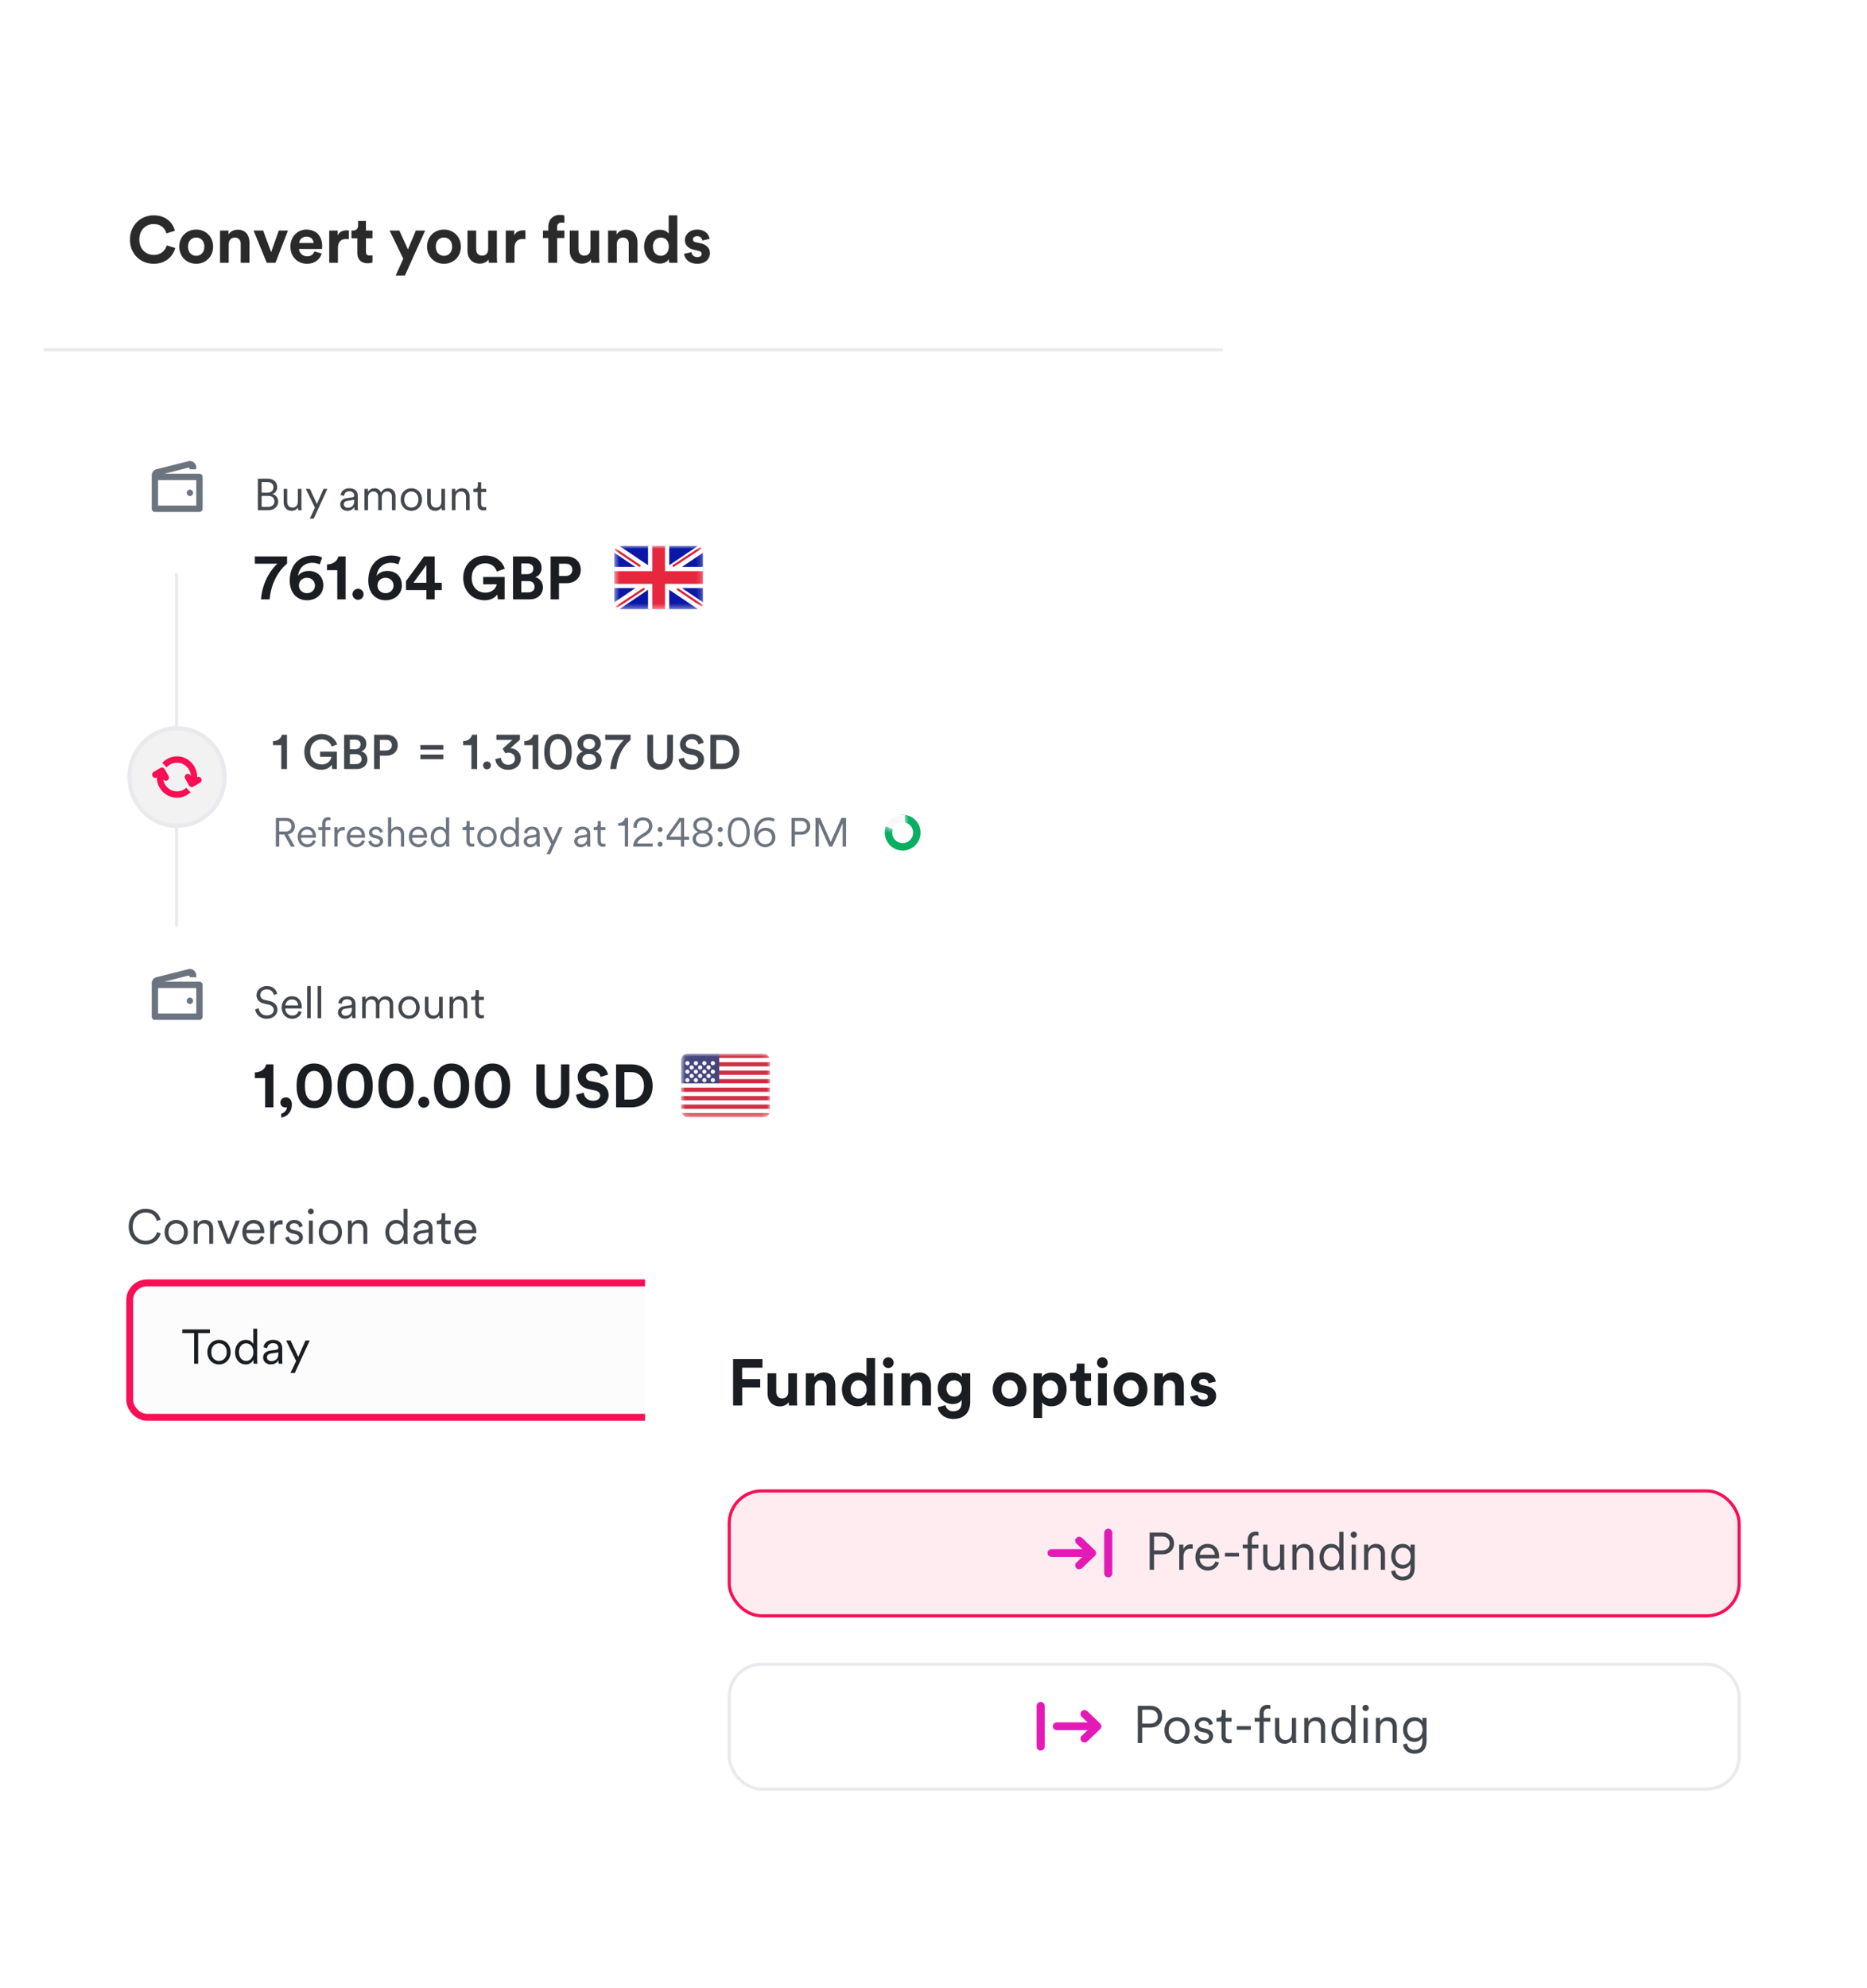 <svg width="342" height="364" viewBox="0 0 342 364" fill="none" xmlns="http://www.w3.org/2000/svg">
<g filter="url(#filter0_d_56_178231)">
<g clip-path="url(#clip0_56_178231)">
<rect x="8" y="20" width="216.034" height="259.241" rx="4" fill="white"/>
<path d="M28.163 48.3C25.787 48.3 23.807 46.584 23.807 43.872C23.807 41.16 25.859 39.432 28.139 39.432C30.491 39.432 31.703 40.872 32.039 42.252L30.479 42.744C30.275 41.928 29.615 41.028 28.139 41.028C26.867 41.028 25.523 41.94 25.523 43.872C25.523 45.684 26.795 46.68 28.163 46.68C29.615 46.68 30.323 45.732 30.551 44.94L32.099 45.408C31.775 46.716 30.551 48.3 28.163 48.3ZM35.938 46.848C36.718 46.848 37.438 46.284 37.438 45.168C37.438 44.052 36.718 43.488 35.938 43.488C35.158 43.488 34.438 44.052 34.438 45.168C34.438 46.272 35.158 46.848 35.938 46.848ZM35.938 42.036C37.702 42.036 39.034 43.344 39.034 45.168C39.034 46.98 37.702 48.3 35.938 48.3C34.174 48.3 32.842 46.98 32.842 45.168C32.842 43.344 34.174 42.036 35.938 42.036ZM41.899 44.724V48.12H40.303V42.216H41.851V42.948C42.211 42.336 42.919 42.06 43.555 42.06C45.019 42.06 45.691 43.104 45.691 44.4V48.12H44.095V44.676C44.095 44.016 43.771 43.5 43.003 43.5C42.307 43.5 41.899 44.04 41.899 44.724ZM52.752 42.216L50.46 48.12H48.864L46.452 42.216H48.204L49.668 46.176L51.072 42.216H52.752ZM54.806 44.496H57.446C57.422 43.908 57.038 43.332 56.126 43.332C55.297 43.332 54.842 43.956 54.806 44.496ZM57.602 46.032L58.934 46.428C58.633 47.448 57.697 48.3 56.245 48.3C54.626 48.3 53.197 47.136 53.197 45.144C53.197 43.26 54.59 42.036 56.102 42.036C57.925 42.036 59.017 43.2 59.017 45.096C59.017 45.324 58.993 45.564 58.993 45.588H54.77C54.806 46.368 55.465 46.932 56.258 46.932C57.002 46.932 57.41 46.56 57.602 46.032ZM63.907 42.192V43.8C63.727 43.764 63.571 43.752 63.427 43.752C62.611 43.752 61.903 44.148 61.903 45.42V48.12H60.307V42.216H61.855V43.092C62.215 42.312 63.031 42.168 63.535 42.168C63.667 42.168 63.787 42.18 63.907 42.192ZM67.036 40.452V42.216H68.224V43.632H67.036V46.104C67.036 46.62 67.276 46.788 67.732 46.788C67.924 46.788 68.14 46.764 68.224 46.74V48.06C68.08 48.12 67.792 48.204 67.324 48.204C66.172 48.204 65.452 47.52 65.452 46.38V43.632H64.384V42.216H64.684C65.308 42.216 65.596 41.808 65.596 41.28V40.452H67.036ZM74.174 50.448H72.482L73.874 47.376L71.366 42.216H73.154L74.726 45.672L76.178 42.216H77.882L74.174 50.448ZM81.325 46.848C82.105 46.848 82.825 46.284 82.825 45.168C82.825 44.052 82.105 43.488 81.325 43.488C80.544 43.488 79.825 44.052 79.825 45.168C79.825 46.272 80.544 46.848 81.325 46.848ZM81.325 42.036C83.088 42.036 84.421 43.344 84.421 45.168C84.421 46.98 83.088 48.3 81.325 48.3C79.561 48.3 78.228 46.98 78.228 45.168C78.228 43.344 79.561 42.036 81.325 42.036ZM89.554 48.12C89.53 48 89.506 47.724 89.506 47.484C89.182 48.036 88.498 48.276 87.874 48.276C86.446 48.276 85.63 47.232 85.63 45.948V42.216H87.226V45.624C87.226 46.284 87.562 46.812 88.306 46.812C89.014 46.812 89.422 46.332 89.422 45.648V42.216H91.018V47.052C91.018 47.508 91.054 47.916 91.078 48.12H89.554ZM96.251 42.192V43.8C96.071 43.764 95.915 43.752 95.771 43.752C94.955 43.752 94.247 44.148 94.247 45.42V48.12H92.651V42.216H94.199V43.092C94.559 42.312 95.375 42.168 95.879 42.168C96.011 42.168 96.131 42.18 96.251 42.192ZM102.881 40.752C102.521 40.752 102.053 40.908 102.053 41.568V42.216H103.385V43.584H102.053V48.12H100.445V43.584H99.461V42.216H100.445V41.544C100.445 40.212 101.285 39.348 102.593 39.348C102.929 39.348 103.253 39.408 103.385 39.468V40.812C103.301 40.788 103.145 40.752 102.881 40.752ZM108.292 48.12C108.268 48 108.244 47.724 108.244 47.484C107.92 48.036 107.236 48.276 106.612 48.276C105.184 48.276 104.368 47.232 104.368 45.948V42.216H105.964V45.624C105.964 46.284 106.3 46.812 107.044 46.812C107.752 46.812 108.16 46.332 108.16 45.648V42.216H109.756V47.052C109.756 47.508 109.792 47.916 109.816 48.12H108.292ZM112.985 44.724V48.12H111.389V42.216H112.937V42.948C113.297 42.336 114.005 42.06 114.641 42.06C116.105 42.06 116.777 43.104 116.777 44.4V48.12H115.181V44.676C115.181 44.016 114.857 43.5 114.089 43.5C113.393 43.5 112.985 44.04 112.985 44.724ZM124.062 39.432V47.052C124.062 47.448 124.086 47.88 124.11 48.12H122.586C122.562 48 122.526 47.712 122.526 47.436C122.262 47.904 121.662 48.264 120.87 48.264C119.19 48.264 117.99 46.944 117.99 45.156C117.99 43.428 119.154 42.072 120.822 42.072C121.842 42.072 122.322 42.492 122.49 42.804V39.432H124.062ZM119.598 45.156C119.598 46.212 120.222 46.836 121.062 46.836C121.878 46.836 122.514 46.212 122.514 45.144C122.514 44.088 121.878 43.5 121.062 43.5C120.246 43.5 119.598 44.1 119.598 45.156ZM125.302 46.476L126.67 46.176C126.706 46.644 127.054 47.076 127.75 47.076C128.278 47.076 128.53 46.8 128.53 46.488C128.53 46.224 128.35 46.008 127.894 45.912L127.114 45.732C125.974 45.48 125.458 44.796 125.458 43.968C125.458 42.912 126.394 42.036 127.666 42.036C129.346 42.036 129.91 43.104 129.982 43.74L128.65 44.04C128.602 43.692 128.35 43.248 127.678 43.248C127.258 43.248 126.922 43.5 126.922 43.836C126.922 44.124 127.138 44.304 127.462 44.364L128.302 44.544C129.466 44.784 130.054 45.492 130.054 46.356C130.054 47.316 129.31 48.3 127.762 48.3C125.986 48.3 125.374 47.148 125.302 46.476Z" fill="#2A2A2A"/>
<line x1="8" y1="64.056" x2="224.143" y2="64.056" stroke="#E8EAED" stroke-width="0.564"/>
<circle cx="32.457" cy="89.08" r="8.935" fill="white" stroke="white" stroke-width="0.777"/>
<path fill-rule="evenodd" clip-rule="evenodd" d="M35.952 85.939H34.786C34.786 85.77 34.656 85.639 34.495 85.639C34.478 85.639 34.461 85.641 34.444 85.644L30.12 86.748H36.535C36.856 86.748 37.117 87.008 37.117 87.33V93.157C37.117 93.479 36.856 93.74 36.535 93.74H28.377C28.055 93.74 27.794 93.479 27.794 93.157V90.439V87.33V87.044C27.794 86.479 28.199 85.996 28.755 85.897L34.582 84.435C35.215 84.322 35.821 84.744 35.934 85.378C35.946 85.445 35.952 85.514 35.952 85.583V85.939ZM28.959 91.604V87.913H35.952V92.575H28.959V91.604ZM34.786 90.827C35.108 90.827 35.369 90.566 35.369 90.244C35.369 89.922 35.108 89.661 34.786 89.661C34.465 89.661 34.204 89.922 34.204 90.244C34.204 90.566 34.465 90.827 34.786 90.827Z" fill="#6C747F"/>
<path d="M47.239 87.653H49.037C50.135 87.653 50.777 88.295 50.777 89.206C50.777 89.824 50.419 90.28 49.907 90.459C50.557 90.621 50.956 91.207 50.956 91.858C50.956 92.768 50.24 93.419 49.183 93.419H47.239V87.653ZM47.922 90.215H49.037C49.671 90.215 50.094 89.808 50.094 89.239C50.094 88.637 49.671 88.255 48.947 88.255H47.922V90.215ZM47.922 92.817H49.102C49.801 92.817 50.273 92.427 50.273 91.817C50.273 91.215 49.858 90.8 49.159 90.8H47.922V92.817ZM54.595 92.89C54.408 93.289 53.936 93.533 53.424 93.533C52.48 93.533 51.96 92.833 51.96 91.971V89.523H52.611V91.866C52.611 92.435 52.879 92.947 53.57 92.947C54.213 92.947 54.562 92.492 54.562 91.874V89.523H55.213V92.687C55.213 92.988 55.237 93.264 55.262 93.419H54.636C54.611 93.329 54.595 93.118 54.595 92.923V92.89ZM57.472 94.964H56.748L57.692 92.955L56.017 89.523H56.765L58.05 92.28L59.261 89.523H59.969L57.472 94.964ZM62.327 92.386C62.327 91.703 62.807 91.321 63.49 91.223L64.539 91.069C64.824 91.028 64.889 90.906 64.889 90.735C64.889 90.296 64.596 89.963 63.986 89.963C63.417 89.963 63.075 90.304 63.018 90.8L62.4 90.654C62.481 89.914 63.132 89.409 63.97 89.409C65.076 89.409 65.539 90.044 65.539 90.8V92.768C65.539 93.094 65.564 93.297 65.588 93.419H64.954C64.938 93.329 64.905 93.134 64.905 92.833C64.734 93.151 64.311 93.533 63.612 93.533C62.807 93.533 62.327 92.98 62.327 92.386ZM63.693 92.98C64.368 92.98 64.889 92.606 64.889 91.776V91.516L63.62 91.703C63.246 91.76 62.977 91.971 62.977 92.354C62.977 92.671 63.246 92.98 63.693 92.98ZM67.399 89.523V90.076C67.619 89.67 68.091 89.409 68.595 89.409C69.132 89.409 69.595 89.694 69.79 90.207C70.067 89.653 70.555 89.409 71.108 89.409C71.815 89.409 72.45 89.897 72.45 90.873V93.419H71.799V90.947C71.799 90.41 71.514 89.995 70.905 89.995C70.327 89.995 69.937 90.467 69.937 91.052V93.419H69.286V90.947C69.286 90.41 69.001 89.995 68.383 89.995C67.798 89.995 67.416 90.451 67.416 91.061V93.419H66.765V89.523H67.399ZM75.35 89.409C76.472 89.409 77.302 90.272 77.302 91.467C77.302 92.671 76.472 93.533 75.35 93.533C74.228 93.533 73.398 92.671 73.398 91.467C73.398 90.272 74.228 89.409 75.35 89.409ZM75.35 89.995C74.651 89.995 74.049 90.524 74.049 91.467C74.049 92.419 74.651 92.947 75.35 92.947C76.05 92.947 76.651 92.419 76.651 91.467C76.651 90.524 76.05 89.995 75.35 89.995ZM80.891 92.89C80.704 93.289 80.232 93.533 79.72 93.533C78.777 93.533 78.256 92.833 78.256 91.971V89.523H78.907V91.866C78.907 92.435 79.175 92.947 79.866 92.947C80.509 92.947 80.859 92.492 80.859 91.874V89.523H81.509V92.687C81.509 92.988 81.534 93.264 81.558 93.419H80.932C80.907 93.329 80.891 93.118 80.891 92.923V92.89ZM83.427 91.126V93.419H82.776V89.523H83.411V90.109C83.663 89.653 84.118 89.409 84.63 89.409C85.566 89.409 86.021 90.076 86.021 90.922V93.419H85.371V91.02C85.371 90.451 85.11 89.995 84.403 89.995C83.777 89.995 83.427 90.516 83.427 91.126ZM88.143 88.287V89.523H89.062V90.109H88.143V92.264C88.143 92.671 88.322 92.874 88.737 92.874C88.851 92.874 88.997 92.85 89.062 92.833V93.386C88.989 93.411 88.802 93.46 88.55 93.46C87.907 93.46 87.493 93.061 87.493 92.354V90.109H86.712V89.523H86.964C87.363 89.523 87.533 89.296 87.533 88.93V88.287H88.143Z" fill="#42474D"/>
<path d="M52.586 101.886V103.206C51.954 103.727 49.747 105.734 49.392 109.749H47.806C48.15 105.435 50.823 103.217 50.823 103.217H46.686V101.886H52.586ZM59.004 102.108L58.572 103.35C58.239 103.206 57.762 103.051 57.252 103.051C55.777 103.051 54.757 103.982 54.602 105.468C54.89 104.98 55.578 104.548 56.565 104.548C58.139 104.548 59.226 105.568 59.226 107.176C59.226 108.829 57.907 109.915 56.221 109.915C54.546 109.915 53.071 108.729 53.071 106.3C53.071 103.461 54.846 101.72 57.341 101.72C58.062 101.72 58.672 101.886 59.004 102.108ZM54.757 107.221C54.757 108.074 55.444 108.618 56.221 108.618C57.019 108.618 57.696 108.086 57.696 107.221C57.696 106.344 57.008 105.801 56.221 105.801C55.422 105.801 54.757 106.344 54.757 107.221ZM63.304 109.749H61.784V104.404H59.899V103.361C61.03 103.328 61.818 102.707 61.973 101.886H63.304V109.749ZM64.573 108.817C64.573 108.263 65.028 107.808 65.582 107.808C66.148 107.808 66.603 108.263 66.603 108.817C66.603 109.372 66.148 109.827 65.582 109.827C65.028 109.827 64.573 109.372 64.573 108.817ZM73.398 102.108L72.965 103.35C72.632 103.206 72.156 103.051 71.645 103.051C70.17 103.051 69.15 103.982 68.995 105.468C69.283 104.98 69.971 104.548 70.958 104.548C72.532 104.548 73.619 105.568 73.619 107.176C73.619 108.829 72.3 109.915 70.614 109.915C68.939 109.915 67.464 108.729 67.464 106.3C67.464 103.461 69.239 101.72 71.734 101.72C72.455 101.72 73.065 101.886 73.398 102.108ZM69.15 107.221C69.15 108.074 69.838 108.618 70.614 108.618C71.412 108.618 72.089 108.086 72.089 107.221C72.089 106.344 71.401 105.801 70.614 105.801C69.816 105.801 69.15 106.344 69.15 107.221ZM74.37 108.052V106.411L77.686 101.886H79.626V106.71H80.924V108.052H79.626V109.749H78.107V108.052H74.37ZM78.107 106.71V103.45L75.734 106.71H78.107Z" fill="#1A1D21"/>
<path d="M92.44 109.749H91.198L91.098 108.851C90.743 109.383 89.967 109.915 88.78 109.915C86.662 109.915 84.854 108.363 84.854 105.823C84.854 103.284 86.751 101.72 88.88 101.72C90.942 101.72 92.085 102.929 92.473 104.137L91.009 104.659C90.809 103.96 90.155 103.15 88.88 103.15C87.693 103.15 86.407 103.96 86.407 105.823C86.407 107.598 87.571 108.518 88.891 108.518C90.344 108.518 90.909 107.542 90.998 106.988H88.514V105.657H92.44V109.749ZM93.984 101.886H96.812C98.342 101.886 99.207 102.785 99.207 104.004C99.207 104.814 98.719 105.468 98.065 105.69C98.83 105.879 99.451 106.577 99.451 107.553C99.451 108.829 98.498 109.749 97.023 109.749H93.984V101.886ZM95.492 105.136H96.579C97.278 105.136 97.699 104.747 97.699 104.149C97.699 103.55 97.311 103.173 96.568 103.173H95.492V105.136ZM95.492 108.474H96.734C97.477 108.474 97.921 108.086 97.921 107.453C97.921 106.832 97.522 106.4 96.756 106.4H95.492V108.474ZM102.403 105.468H103.611C104.377 105.468 104.842 105.025 104.842 104.348C104.842 103.65 104.377 103.217 103.611 103.217H102.403V105.468ZM103.8 106.788H102.391V109.749H100.861V101.886H103.8C105.352 101.886 106.384 102.918 106.384 104.337C106.384 105.768 105.352 106.788 103.8 106.788Z" fill="#1A1D21"/>
<g clip-path="url(#clip1_56_178231)">
<rect x="112.494" y="99.922" width="16.316" height="11.654" rx="1.165" fill="white"/>
<rect x="112.494" y="99.922" width="16.316" height="11.654" rx="1.165" fill="white"/>
<mask id="mask0_56_178231" style="mask-type:luminance" maskUnits="userSpaceOnUse" x="112" y="99" width="17" height="13">
<rect x="112.494" y="99.922" width="16.316" height="11.654" rx="1.165" fill="white"/>
</mask>
<g mask="url(#mask0_56_178231)">
<rect x="112.494" y="99.922" width="16.316" height="11.654" fill="#0A17A7"/>
<path fill-rule="evenodd" clip-rule="evenodd" d="M116.383 107.691L110.878 111.404L111.747 112.692L118.71 107.996V112.353H122.594V107.996L129.558 112.693L130.426 111.404L124.921 107.691H128.81V103.806H124.921L130.426 100.093L129.558 98.805L122.594 103.501V99.144H118.71V103.501L111.747 98.805L110.878 100.093L116.383 103.806H112.494V107.691H116.383Z" fill="white"/>
<path d="M123.372 103.612L130.752 98.757" stroke="#DB1F35" stroke-width="0.388" stroke-linecap="round"/>
<path d="M124.156 107.904L130.772 112.363" stroke="#DB1F35" stroke-width="0.388" stroke-linecap="round"/>
<path d="M117.159 103.599L110.258 98.948" stroke="#DB1F35" stroke-width="0.388" stroke-linecap="round"/>
<path d="M117.907 107.85L110.258 112.923" stroke="#DB1F35" stroke-width="0.388" stroke-linecap="round"/>
<path fill-rule="evenodd" clip-rule="evenodd" d="M112.494 106.914H119.487V111.576H121.818V106.914H128.81V104.584H121.818V99.922H119.487V104.584H112.494V106.914Z" fill="#E6273E"/>
</g>
</g>
<line x1="32.347" y1="169.673" x2="32.347" y2="104.991" stroke="#E8EAED" stroke-width="0.583"/>
<path d="M41.136 142.286C41.136 147.23 37.225 151.221 32.419 151.221C27.613 151.221 23.702 147.23 23.702 142.286C23.702 137.343 27.613 133.351 32.419 133.351C37.225 133.351 41.136 137.343 41.136 142.286Z" fill="#F2F2F2" stroke="#E8EAED" stroke-width="0.777"/>
<path fill-rule="evenodd" clip-rule="evenodd" d="M36.119 142.289C36.383 142.165 36.7 142.265 36.848 142.528C37.005 142.806 36.912 143.163 36.64 143.324L35.408 144.052C35.136 144.213 34.788 144.117 34.63 143.839L33.919 142.577C33.762 142.298 33.855 141.942 34.127 141.781C34.4 141.62 34.748 141.716 34.905 141.994L34.976 142.121C34.893 140.749 33.78 139.663 32.42 139.663C31.67 139.663 30.996 139.993 30.528 140.519L29.722 139.694C30.397 138.958 31.356 138.498 32.42 138.498C34.463 138.498 36.119 140.194 36.119 142.286C36.119 142.287 36.119 142.288 36.119 142.289ZM28.721 142.353L28.721 142.353C28.449 142.514 28.101 142.419 27.944 142.14C27.786 141.861 27.88 141.505 28.152 141.344L29.384 140.616C29.656 140.455 30.004 140.55 30.161 140.829L30.873 142.091C31.03 142.369 30.937 142.726 30.665 142.887C30.392 143.048 30.044 142.952 29.887 142.673L29.887 142.673C30.07 143.937 31.134 144.908 32.42 144.908C33.067 144.908 33.658 144.662 34.109 144.257L34.915 145.082C34.257 145.698 33.382 146.073 32.42 146.073C30.399 146.073 28.756 144.414 28.721 142.353Z" fill="#F80F55"/>
<circle cx="32.457" cy="182.093" r="8.935" fill="white" stroke="white" stroke-width="0.777"/>
<path fill-rule="evenodd" clip-rule="evenodd" d="M35.952 178.951H34.786C34.786 178.782 34.656 178.652 34.495 178.652C34.478 178.652 34.461 178.653 34.444 178.656L30.12 179.76H36.535C36.856 179.76 37.117 180.021 37.117 180.343V186.17C37.117 186.492 36.856 186.753 36.535 186.753H28.377C28.055 186.753 27.794 186.492 27.794 186.17V183.451V180.343V180.057C27.794 179.492 28.199 179.009 28.755 178.909L34.582 177.448C35.215 177.335 35.821 177.757 35.934 178.39C35.946 178.458 35.952 178.527 35.952 178.595V178.951ZM28.959 184.617V180.926H35.952V185.587H28.959V184.617ZM34.786 183.84C35.108 183.84 35.369 183.579 35.369 183.257C35.369 182.935 35.108 182.674 34.786 182.674C34.465 182.674 34.204 182.935 34.204 183.257C34.204 183.579 34.465 183.84 34.786 183.84Z" fill="#6C747F"/>
<path d="M50.777 181.975L50.167 182.195C50.078 181.707 49.695 181.17 48.866 181.162C48.199 181.162 47.67 181.601 47.67 182.186C47.67 182.65 47.971 182.983 48.5 183.097L49.346 183.284C50.273 183.488 50.826 184.065 50.826 184.878C50.826 185.765 50.069 186.545 48.866 186.545C47.532 186.545 46.857 185.675 46.751 184.83L47.394 184.626C47.459 185.309 47.955 185.927 48.866 185.927C49.695 185.927 50.143 185.488 50.143 184.935C50.143 184.464 49.817 184.098 49.208 183.959L48.362 183.772C47.565 183.593 46.987 183.073 46.987 182.227C46.987 181.324 47.817 180.552 48.858 180.552C50.102 180.552 50.631 181.308 50.777 181.975ZM52.281 184.106H54.606C54.59 183.488 54.192 183 53.452 183C52.777 183 52.321 183.528 52.281 184.106ZM54.696 185.122L55.257 185.326C55.038 186.001 54.428 186.545 53.525 186.545C52.484 186.545 51.597 185.781 51.597 184.472C51.597 183.244 52.459 182.422 53.444 182.422C54.623 182.422 55.282 183.244 55.282 184.431C55.282 184.512 55.273 184.602 55.265 184.659H52.264V184.691C52.264 185.431 52.825 185.96 53.525 185.96C54.184 185.96 54.541 185.586 54.696 185.122ZM56.916 186.432H56.266V180.552H56.916V186.432ZM58.838 186.432H58.188V180.552H58.838V186.432ZM61.906 185.399C61.906 184.716 62.386 184.333 63.069 184.236L64.118 184.081C64.403 184.041 64.468 183.919 64.468 183.748C64.468 183.309 64.175 182.975 63.565 182.975C62.996 182.975 62.654 183.317 62.597 183.813L61.979 183.667C62.06 182.926 62.711 182.422 63.549 182.422C64.655 182.422 65.118 183.057 65.118 183.813V185.781C65.118 186.106 65.143 186.31 65.167 186.432H64.533C64.517 186.342 64.484 186.147 64.484 185.846C64.313 186.163 63.89 186.545 63.191 186.545C62.386 186.545 61.906 185.992 61.906 185.399ZM63.272 185.992C63.947 185.992 64.468 185.618 64.468 184.789V184.529L63.199 184.716C62.825 184.773 62.557 184.984 62.557 185.366C62.557 185.683 62.825 185.992 63.272 185.992ZM66.978 182.536V183.089C67.198 182.682 67.67 182.422 68.174 182.422C68.711 182.422 69.174 182.707 69.37 183.219C69.646 182.666 70.134 182.422 70.687 182.422C71.394 182.422 72.029 182.91 72.029 183.886V186.432H71.378V183.959C71.378 183.423 71.094 183.008 70.484 183.008C69.906 183.008 69.516 183.479 69.516 184.065V186.432H68.865V183.959C68.865 183.423 68.581 183.008 67.963 183.008C67.377 183.008 66.995 183.463 66.995 184.073V186.432H66.344V182.536H66.978ZM74.929 182.422C76.052 182.422 76.881 183.284 76.881 184.48C76.881 185.683 76.052 186.545 74.929 186.545C73.807 186.545 72.977 185.683 72.977 184.48C72.977 183.284 73.807 182.422 74.929 182.422ZM74.929 183.008C74.23 183.008 73.628 183.536 73.628 184.48C73.628 185.431 74.23 185.96 74.929 185.96C75.629 185.96 76.231 185.431 76.231 184.48C76.231 183.536 75.629 183.008 74.929 183.008ZM80.47 185.903C80.283 186.302 79.811 186.545 79.299 186.545C78.356 186.545 77.835 185.846 77.835 184.984V182.536H78.486V184.878C78.486 185.448 78.754 185.96 79.445 185.96C80.088 185.96 80.438 185.505 80.438 184.886V182.536H81.088V185.7C81.088 186.001 81.113 186.277 81.137 186.432H80.511C80.486 186.342 80.47 186.131 80.47 185.936V185.903ZM83.006 184.138V186.432H82.355V182.536H82.99V183.122C83.242 182.666 83.697 182.422 84.21 182.422C85.145 182.422 85.6 183.089 85.6 183.935V186.432H84.95V184.033C84.95 183.463 84.689 183.008 83.982 183.008C83.356 183.008 83.006 183.528 83.006 184.138ZM87.722 181.3V182.536H88.641V183.122H87.722V185.277C87.722 185.683 87.901 185.887 88.316 185.887C88.43 185.887 88.576 185.862 88.641 185.846V186.399C88.568 186.424 88.381 186.472 88.129 186.472C87.487 186.472 87.072 186.074 87.072 185.366V183.122H86.291V182.536H86.543C86.942 182.536 87.112 182.308 87.112 181.942V181.3H87.722Z" fill="#42474D"/>
<path d="M50.091 202.762H48.572V197.416H46.686V196.374C47.818 196.341 48.605 195.72 48.76 194.899H50.091V202.762ZM51.36 201.875C51.36 201.342 51.793 200.943 52.37 200.943C53.057 200.943 53.468 201.497 53.468 202.218C53.468 203.849 52.336 204.536 51.516 204.636V203.926C52.015 203.815 52.547 203.338 52.569 202.728C52.525 202.762 52.403 202.795 52.281 202.795C51.737 202.795 51.36 202.407 51.36 201.875ZM54.328 198.836C54.328 197.816 54.483 196.829 55.016 196.03C55.537 195.254 56.358 194.733 57.544 194.733C58.742 194.733 59.574 195.254 60.084 196.03C60.605 196.829 60.782 197.816 60.782 198.836C60.782 199.856 60.605 200.832 60.084 201.631C59.574 202.407 58.742 202.928 57.544 202.928C56.358 202.928 55.537 202.407 55.016 201.631C54.483 200.832 54.328 199.856 54.328 198.836ZM55.858 198.836C55.858 199.756 56.003 200.488 56.346 200.965C56.613 201.331 56.979 201.575 57.544 201.575C58.121 201.575 58.487 201.331 58.753 200.965C59.097 200.488 59.252 199.756 59.252 198.836C59.252 197.915 59.097 197.183 58.753 196.707C58.487 196.341 58.121 196.097 57.544 196.097C56.979 196.097 56.613 196.341 56.346 196.707C56.003 197.183 55.858 197.915 55.858 198.836ZM61.822 198.836C61.822 197.816 61.978 196.829 62.51 196.03C63.031 195.254 63.852 194.733 65.039 194.733C66.236 194.733 67.068 195.254 67.578 196.03C68.099 196.829 68.277 197.816 68.277 198.836C68.277 199.856 68.099 200.832 67.578 201.631C67.068 202.407 66.236 202.928 65.039 202.928C63.852 202.928 63.031 202.407 62.51 201.631C61.978 200.832 61.822 199.856 61.822 198.836ZM63.353 198.836C63.353 199.756 63.497 200.488 63.841 200.965C64.107 201.331 64.473 201.575 65.039 201.575C65.615 201.575 65.981 201.331 66.247 200.965C66.591 200.488 66.746 199.756 66.746 198.836C66.746 197.915 66.591 197.183 66.247 196.707C65.981 196.341 65.615 196.097 65.039 196.097C64.473 196.097 64.107 196.341 63.841 196.707C63.497 197.183 63.353 197.915 63.353 198.836ZM69.317 198.836C69.317 197.816 69.472 196.829 70.004 196.03C70.526 195.254 71.346 194.733 72.533 194.733C73.731 194.733 74.562 195.254 75.073 196.03C75.594 196.829 75.771 197.816 75.771 198.836C75.771 199.856 75.594 200.832 75.073 201.631C74.562 202.407 73.731 202.928 72.533 202.928C71.346 202.928 70.526 202.407 70.004 201.631C69.472 200.832 69.317 199.856 69.317 198.836ZM70.847 198.836C70.847 199.756 70.992 200.488 71.335 200.965C71.601 201.331 71.967 201.575 72.533 201.575C73.11 201.575 73.476 201.331 73.742 200.965C74.086 200.488 74.241 199.756 74.241 198.836C74.241 197.915 74.086 197.183 73.742 196.707C73.476 196.341 73.11 196.097 72.533 196.097C71.967 196.097 71.601 196.341 71.335 196.707C70.992 197.183 70.847 197.915 70.847 198.836ZM76.616 201.83C76.616 201.276 77.071 200.821 77.625 200.821C78.191 200.821 78.645 201.276 78.645 201.83C78.645 202.385 78.191 202.839 77.625 202.839C77.071 202.839 76.616 202.385 76.616 201.83ZM79.497 198.836C79.497 197.816 79.652 196.829 80.185 196.03C80.706 195.254 81.527 194.733 82.713 194.733C83.911 194.733 84.743 195.254 85.253 196.03C85.774 196.829 85.951 197.816 85.951 198.836C85.951 199.856 85.774 200.832 85.253 201.631C84.743 202.407 83.911 202.928 82.713 202.928C81.527 202.928 80.706 202.407 80.185 201.631C79.652 200.832 79.497 199.856 79.497 198.836ZM81.028 198.836C81.028 199.756 81.172 200.488 81.516 200.965C81.782 201.331 82.148 201.575 82.713 201.575C83.29 201.575 83.656 201.331 83.922 200.965C84.266 200.488 84.421 199.756 84.421 198.836C84.421 197.915 84.266 197.183 83.922 196.707C83.656 196.341 83.29 196.097 82.713 196.097C82.148 196.097 81.782 196.341 81.516 196.707C81.172 197.183 81.028 197.915 81.028 198.836ZM86.992 198.836C86.992 197.816 87.147 196.829 87.679 196.03C88.2 195.254 89.021 194.733 90.208 194.733C91.405 194.733 92.237 195.254 92.747 196.03C93.269 196.829 93.446 197.816 93.446 198.836C93.446 199.856 93.269 200.832 92.747 201.631C92.237 202.407 91.405 202.928 90.208 202.928C89.021 202.928 88.2 202.407 87.679 201.631C87.147 200.832 86.992 199.856 86.992 198.836ZM88.522 198.836C88.522 199.756 88.666 200.488 89.01 200.965C89.276 201.331 89.642 201.575 90.208 201.575C90.784 201.575 91.15 201.331 91.416 200.965C91.76 200.488 91.915 199.756 91.915 198.836C91.915 197.915 91.76 197.183 91.416 196.707C91.15 196.341 90.784 196.097 90.208 196.097C89.642 196.097 89.276 196.341 89.01 196.707C88.666 197.183 88.522 197.915 88.522 198.836Z" fill="#1A1D21"/>
<path d="M101.27 202.939C99.595 202.939 98.253 201.908 98.253 199.978V194.899H99.784V199.867C99.784 200.899 100.36 201.442 101.27 201.442C102.201 201.442 102.767 200.899 102.767 199.867V194.899H104.297V199.978C104.297 201.908 102.955 202.939 101.27 202.939ZM111.375 196.773L110 197.195C109.922 196.762 109.568 196.086 108.569 196.086C107.826 196.086 107.338 196.562 107.338 197.084C107.338 197.516 107.616 197.86 108.192 197.971L109.29 198.182C110.721 198.459 111.486 199.39 111.486 200.499C111.486 201.708 110.477 202.928 108.647 202.928C106.562 202.928 105.642 201.586 105.52 200.466L106.939 200.089C107.006 200.865 107.549 201.564 108.658 201.564C109.479 201.564 109.934 201.154 109.934 200.599C109.934 200.144 109.59 199.79 108.98 199.668L107.882 199.446C106.629 199.191 105.819 198.381 105.819 197.195C105.819 195.797 107.072 194.733 108.558 194.733C110.466 194.733 111.198 195.886 111.375 196.773ZM114.384 201.342H115.604C116.891 201.342 117.966 200.544 117.966 198.836C117.966 197.128 116.902 196.318 115.615 196.318H114.384V201.342ZM115.66 202.762H112.854V194.899H115.671C117.911 194.899 119.552 196.352 119.552 198.836C119.552 201.32 117.9 202.762 115.66 202.762Z" fill="#1A1D21"/>
<g clip-path="url(#clip2_56_178231)">
<rect x="124.755" y="192.935" width="16.316" height="11.654" rx="1.165" fill="white"/>
<rect x="124.755" y="192.935" width="16.316" height="11.654" rx="1.165" fill="white"/>
<mask id="mask1_56_178231" style="mask-type:luminance" maskUnits="userSpaceOnUse" x="124" y="192" width="18" height="13">
<rect x="124.755" y="192.935" width="16.316" height="11.654" rx="1.165" fill="white"/>
</mask>
<g mask="url(#mask1_56_178231)">
<path fill-rule="evenodd" clip-rule="evenodd" d="M141.071 192.935H124.755V193.712H141.071V192.935ZM141.071 194.489H124.755V195.266H141.071V194.489ZM124.755 196.042H141.071V196.819H124.755V196.042ZM141.071 197.596H124.755V198.373H141.071V197.596ZM124.755 199.15H141.071V199.927H124.755V199.15ZM141.071 200.704H124.755V201.481H141.071V200.704ZM124.755 202.258H141.071V203.035H124.755V202.258ZM141.071 203.812H124.755V204.589H141.071V203.812Z" fill="#D02F44"/>
<rect x="124.755" y="192.935" width="6.993" height="5.439" fill="#46467F"/>
<g filter="url(#filter1_d_56_178231)">
<path fill-rule="evenodd" clip-rule="evenodd" d="M125.921 194.489C126.135 194.489 126.309 194.315 126.309 194.1C126.309 193.886 126.135 193.712 125.921 193.712C125.706 193.712 125.532 193.886 125.532 194.1C125.532 194.315 125.706 194.489 125.921 194.489ZM127.475 194.489C127.689 194.489 127.863 194.315 127.863 194.1C127.863 193.886 127.689 193.712 127.475 193.712C127.26 193.712 127.086 193.886 127.086 194.1C127.086 194.315 127.26 194.489 127.475 194.489ZM129.417 194.1C129.417 194.315 129.243 194.489 129.028 194.489C128.814 194.489 128.64 194.315 128.64 194.1C128.64 193.886 128.814 193.712 129.028 193.712C129.243 193.712 129.417 193.886 129.417 194.1ZM130.582 194.489C130.797 194.489 130.971 194.315 130.971 194.1C130.971 193.886 130.797 193.712 130.582 193.712C130.368 193.712 130.194 193.886 130.194 194.1C130.194 194.315 130.368 194.489 130.582 194.489ZM127.086 194.877C127.086 195.092 126.912 195.266 126.697 195.266C126.483 195.266 126.309 195.092 126.309 194.877C126.309 194.663 126.483 194.489 126.697 194.489C126.912 194.489 127.086 194.663 127.086 194.877ZM128.252 195.266C128.466 195.266 128.64 195.092 128.64 194.877C128.64 194.663 128.466 194.489 128.252 194.489C128.037 194.489 127.863 194.663 127.863 194.877C127.863 195.092 128.037 195.266 128.252 195.266ZM130.194 194.877C130.194 195.092 130.02 195.266 129.806 195.266C129.591 195.266 129.417 195.092 129.417 194.877C129.417 194.663 129.591 194.489 129.806 194.489C130.02 194.489 130.194 194.663 130.194 194.877ZM130.582 196.043C130.797 196.043 130.971 195.869 130.971 195.654C130.971 195.44 130.797 195.266 130.582 195.266C130.368 195.266 130.194 195.44 130.194 195.654C130.194 195.869 130.368 196.043 130.582 196.043ZM129.417 195.654C129.417 195.869 129.243 196.043 129.028 196.043C128.814 196.043 128.64 195.869 128.64 195.654C128.64 195.44 128.814 195.266 129.028 195.266C129.243 195.266 129.417 195.44 129.417 195.654ZM127.475 196.043C127.689 196.043 127.863 195.869 127.863 195.654C127.863 195.44 127.689 195.266 127.475 195.266C127.26 195.266 127.086 195.44 127.086 195.654C127.086 195.869 127.26 196.043 127.475 196.043ZM126.309 195.654C126.309 195.869 126.135 196.043 125.921 196.043C125.706 196.043 125.532 195.869 125.532 195.654C125.532 195.44 125.706 195.266 125.921 195.266C126.135 195.266 126.309 195.44 126.309 195.654ZM126.697 196.82C126.912 196.82 127.086 196.646 127.086 196.431C127.086 196.217 126.912 196.043 126.697 196.043C126.483 196.043 126.309 196.217 126.309 196.431C126.309 196.646 126.483 196.82 126.697 196.82ZM128.64 196.431C128.64 196.646 128.466 196.82 128.252 196.82C128.037 196.82 127.863 196.646 127.863 196.431C127.863 196.217 128.037 196.043 128.252 196.043C128.466 196.043 128.64 196.217 128.64 196.431ZM129.806 196.82C130.02 196.82 130.194 196.646 130.194 196.431C130.194 196.217 130.02 196.043 129.806 196.043C129.591 196.043 129.417 196.217 129.417 196.431C129.417 196.646 129.591 196.82 129.806 196.82ZM130.971 197.208C130.971 197.423 130.797 197.596 130.582 197.596C130.368 197.596 130.194 197.423 130.194 197.208C130.194 196.993 130.368 196.82 130.582 196.82C130.797 196.82 130.971 196.993 130.971 197.208ZM129.028 197.596C129.243 197.596 129.417 197.423 129.417 197.208C129.417 196.993 129.243 196.82 129.028 196.82C128.814 196.82 128.64 196.993 128.64 197.208C128.64 197.423 128.814 197.596 129.028 197.596ZM127.863 197.208C127.863 197.423 127.689 197.596 127.475 197.596C127.26 197.596 127.086 197.423 127.086 197.208C127.086 196.993 127.26 196.82 127.475 196.82C127.689 196.82 127.863 196.993 127.863 197.208ZM125.921 197.596C126.135 197.596 126.309 197.423 126.309 197.208C126.309 196.993 126.135 196.82 125.921 196.82C125.706 196.82 125.532 196.993 125.532 197.208C125.532 197.423 125.706 197.596 125.921 197.596Z" fill="url(#paint0_linear_56_178231)"/>
</g>
</g>
</g>
<path d="M52.571 140.824H51.524V136.45H50.007V135.714C50.894 135.687 51.506 135.199 51.639 134.534H52.571V140.824ZM61.709 140.824H60.848L60.769 140.026C60.493 140.487 59.846 140.957 58.843 140.957C57.202 140.957 55.747 139.751 55.747 137.675C55.747 135.607 57.282 134.401 58.914 134.401C60.44 134.401 61.416 135.279 61.753 136.317L60.751 136.699C60.538 135.989 59.917 135.386 58.914 135.386C57.894 135.386 56.829 136.113 56.829 137.675C56.829 139.21 57.823 139.981 58.905 139.981C60.174 139.981 60.653 139.112 60.706 138.571H58.63V137.639H61.709V140.824ZM63.034 134.534H65.199C66.405 134.534 67.115 135.244 67.115 136.229C67.115 136.894 66.725 137.391 66.183 137.586C66.849 137.763 67.31 138.34 67.31 139.085C67.31 140.097 66.529 140.824 65.358 140.824H63.034V134.534ZM64.09 137.196H65.057C65.678 137.196 66.05 136.841 66.05 136.317C66.05 135.785 65.678 135.439 65.03 135.439H64.09V137.196ZM64.09 139.919H65.172C65.811 139.919 66.228 139.573 66.228 139.014C66.228 138.473 65.864 138.092 65.208 138.092H64.09V139.919ZM69.592 137.426H70.701C71.375 137.426 71.783 137.054 71.783 136.459C71.783 135.856 71.375 135.474 70.701 135.474H69.592V137.426ZM70.86 138.367H69.592V140.824H68.527V134.534H70.86C72.067 134.534 72.865 135.35 72.865 136.45C72.865 137.559 72.067 138.367 70.86 138.367Z" fill="#42474D"/>
<path d="M81.21 137.267H76.996V136.433H81.21V137.267ZM81.21 139.023H76.996V138.171H81.21V139.023Z" fill="#42474D"/>
<path d="M87.405 140.824H86.358V136.45H84.841V135.714C85.728 135.687 86.34 135.199 86.473 134.534H87.405V140.824ZM88.486 140.159C88.486 139.76 88.805 139.431 89.204 139.431C89.603 139.431 89.932 139.76 89.932 140.159C89.932 140.558 89.603 140.877 89.204 140.877C88.805 140.877 88.486 140.558 88.486 140.159ZM92.572 137.941L92.067 137.107L93.859 135.483H90.931V134.534H95.243V135.448L93.495 137.018C94.427 137.036 95.403 137.684 95.403 138.934C95.403 139.999 94.569 140.957 93.087 140.957C91.641 140.957 90.798 140.017 90.727 138.979L91.765 138.757C91.8 139.538 92.359 140.043 93.078 140.043C93.885 140.043 94.329 139.538 94.329 138.934C94.329 138.154 93.708 137.825 93.122 137.825C92.927 137.825 92.732 137.87 92.572 137.941ZM98.616 140.824H97.569V136.45H96.052V135.714C96.939 135.687 97.551 135.199 97.684 134.534H98.616V140.824ZM99.688 137.684C99.688 136.841 99.821 136.042 100.247 135.421C100.655 134.809 101.294 134.401 102.208 134.401C103.13 134.401 103.769 134.809 104.177 135.421C104.594 136.042 104.736 136.841 104.736 137.684C104.736 138.526 104.594 139.316 104.177 139.937C103.769 140.558 103.13 140.957 102.208 140.957C101.294 140.957 100.664 140.558 100.247 139.937C99.83 139.316 99.688 138.526 99.688 137.684ZM100.735 137.684C100.735 138.553 100.886 139.201 101.223 139.582C101.453 139.848 101.755 140.026 102.208 140.026C102.66 140.026 102.962 139.848 103.192 139.582C103.529 139.192 103.68 138.553 103.68 137.684C103.68 136.814 103.529 136.175 103.192 135.785C102.962 135.519 102.66 135.341 102.208 135.341C101.755 135.341 101.453 135.519 101.223 135.785C100.886 136.166 100.735 136.814 100.735 137.684ZM107.912 140.957C106.483 140.957 105.614 140.177 105.614 139.156C105.614 138.411 106.111 137.834 106.776 137.604C106.199 137.391 105.774 136.814 105.774 136.166C105.774 135.128 106.687 134.401 107.912 134.401C109.145 134.401 110.068 135.128 110.068 136.166C110.068 136.805 109.651 137.391 109.047 137.604C109.713 137.825 110.218 138.411 110.218 139.156C110.218 140.177 109.358 140.957 107.912 140.957ZM107.912 137.196C108.559 137.178 109.003 136.787 109.003 136.22C109.003 135.705 108.586 135.279 107.912 135.279C107.246 135.279 106.821 135.705 106.821 136.22C106.821 136.787 107.273 137.178 107.912 137.196ZM107.912 140.061C108.71 140.061 109.154 139.6 109.154 139.059C109.154 138.5 108.71 138.038 107.912 138.038C107.122 138.038 106.679 138.5 106.679 139.059C106.679 139.6 107.113 140.061 107.912 140.061ZM115.508 134.534V135.501C114.958 135.945 113.183 137.55 112.891 140.824H111.79C112.074 137.258 114.31 135.483 114.31 135.483H110.868V134.534H115.508Z" fill="#42474D"/>
<path d="M120.924 140.957C119.611 140.957 118.582 140.15 118.582 138.633V134.534H119.638V138.571C119.638 139.458 120.126 139.946 120.924 139.946C121.732 139.946 122.211 139.458 122.211 138.571V134.534H123.275V138.633C123.275 140.15 122.246 140.957 120.924 140.957ZM128.894 136.007L127.936 136.308C127.874 135.918 127.546 135.341 126.703 135.341C126.064 135.341 125.621 135.767 125.621 136.246C125.621 136.646 125.869 136.947 126.357 137.054L127.262 137.24C128.371 137.462 128.965 138.163 128.965 139.05C128.965 140.026 128.176 140.957 126.739 140.957C125.142 140.957 124.405 139.928 124.308 139.023L125.301 138.739C125.363 139.396 125.834 139.999 126.739 139.999C127.493 139.999 127.883 139.618 127.883 139.13C127.883 138.722 127.581 138.393 127.04 138.278L126.153 138.092C125.195 137.896 124.556 137.267 124.556 136.326C124.556 135.27 125.523 134.401 126.694 134.401C128.176 134.401 128.752 135.306 128.894 136.007ZM131.197 139.848H132.315C133.406 139.848 134.311 139.147 134.311 137.692C134.311 136.22 133.415 135.51 132.324 135.51H131.197V139.848ZM132.351 140.824H130.133V134.534H132.36C134.072 134.534 135.42 135.67 135.42 137.692C135.42 139.706 134.054 140.824 132.351 140.824Z" fill="#42474D"/>
<g clip-path="url(#clip3_56_178231)">
<path d="M53.285 155.01L52.058 152.814H51.148V155.01H50.527V149.768H52.435C53.403 149.768 54.017 150.448 54.017 151.298C54.017 152.06 53.529 152.644 52.738 152.77L54.01 155.01H53.285ZM51.148 152.259H52.339C52.974 152.259 53.396 151.882 53.396 151.298C53.396 150.707 52.974 150.322 52.339 150.322H51.148V152.259ZM55.154 152.895H57.268C57.253 152.333 56.891 151.89 56.218 151.89C55.605 151.89 55.19 152.37 55.154 152.895ZM57.349 153.819L57.859 154.004C57.66 154.618 57.105 155.113 56.285 155.113C55.338 155.113 54.532 154.418 54.532 153.228C54.532 152.112 55.316 151.365 56.211 151.365C57.283 151.365 57.882 152.112 57.882 153.191C57.882 153.265 57.874 153.346 57.867 153.398H55.139V153.428C55.139 154.1 55.649 154.581 56.285 154.581C56.883 154.581 57.209 154.241 57.349 153.819ZM60.522 152.001H59.605V155.01H59.014V152.001H58.319V151.468H59.014V150.81C59.014 150.034 59.502 149.627 60.13 149.627C60.344 149.627 60.485 149.672 60.537 149.701V150.211C60.485 150.189 60.389 150.16 60.219 150.16C59.93 150.16 59.605 150.315 59.605 150.825V151.468H60.522V152.001ZM63.146 151.446V152.075C63.05 152.045 62.939 152.038 62.835 152.038C62.244 152.038 61.837 152.378 61.837 153.176V155.01H61.246V151.468H61.822V152.104C62.051 151.587 62.502 151.417 62.894 151.417C62.99 151.417 63.094 151.431 63.146 151.446ZM64.142 152.895H66.257C66.242 152.333 65.88 151.89 65.207 151.89C64.593 151.89 64.179 152.37 64.142 152.895ZM66.338 153.819L66.848 154.004C66.649 154.618 66.094 155.113 65.274 155.113C64.327 155.113 63.521 154.418 63.521 153.228C63.521 152.112 64.305 151.365 65.2 151.365C66.272 151.365 66.871 152.112 66.871 153.191C66.871 153.265 66.863 153.346 66.856 153.398H64.128V153.428C64.128 154.1 64.638 154.581 65.274 154.581C65.873 154.581 66.198 154.241 66.338 153.819ZM67.477 154.078L68.009 153.893C68.061 154.3 68.364 154.611 68.897 154.611C69.318 154.611 69.584 154.374 69.584 154.071C69.584 153.805 69.37 153.627 69.044 153.553L68.468 153.42C67.928 153.295 67.588 152.947 67.588 152.437C67.588 151.845 68.15 151.365 68.823 151.365C69.739 151.365 70.057 151.949 70.138 152.311L69.614 152.503C69.569 152.259 69.384 151.868 68.823 151.868C68.453 151.868 68.165 152.104 68.165 152.4C68.165 152.651 68.32 152.807 68.63 152.88L69.207 153.014C69.828 153.154 70.168 153.516 70.168 154.041C70.168 154.551 69.732 155.113 68.889 155.113C67.957 155.113 67.536 154.522 67.477 154.078ZM71.671 152.895V155.01H71.079V149.664H71.671V151.942C71.9 151.572 72.307 151.365 72.765 151.365C73.615 151.365 74.029 151.971 74.029 152.74V155.01H73.438V152.829C73.438 152.311 73.201 151.897 72.558 151.897C71.996 151.897 71.671 152.348 71.671 152.895ZM75.514 152.895H77.629C77.614 152.333 77.251 151.89 76.579 151.89C75.965 151.89 75.551 152.37 75.514 152.895ZM77.71 153.819L78.22 154.004C78.02 154.618 77.466 155.113 76.645 155.113C75.699 155.113 74.893 154.418 74.893 153.228C74.893 152.112 75.677 151.365 76.571 151.365C77.643 151.365 78.242 152.112 78.242 153.191C78.242 153.265 78.235 153.346 78.227 153.398H75.499V153.428C75.499 154.1 76.009 154.581 76.645 154.581C77.244 154.581 77.569 154.241 77.71 153.819ZM81.702 154.5V154.404C81.54 154.751 81.155 155.113 80.542 155.113C79.521 155.113 78.9 154.285 78.9 153.235C78.9 152.208 79.551 151.365 80.542 151.365C81.222 151.365 81.569 151.742 81.688 152.038V149.664H82.279V154.344C82.279 154.699 82.301 154.936 82.316 155.01H81.739C81.725 154.928 81.702 154.729 81.702 154.5ZM80.593 154.581C81.259 154.581 81.702 154.019 81.702 153.235C81.702 152.452 81.266 151.897 80.593 151.897C79.921 151.897 79.492 152.452 79.492 153.235C79.492 154.019 79.928 154.581 80.593 154.581ZM86.03 150.345V151.468H86.866V152.001H86.03V153.96C86.03 154.33 86.193 154.514 86.57 154.514C86.674 154.514 86.807 154.492 86.866 154.477V154.98C86.799 155.002 86.629 155.047 86.4 155.047C85.816 155.047 85.439 154.684 85.439 154.041V152.001H84.729V151.468H84.958C85.321 151.468 85.476 151.261 85.476 150.929V150.345H86.03ZM89.209 151.365C90.229 151.365 90.983 152.149 90.983 153.235C90.983 154.33 90.229 155.113 89.209 155.113C88.188 155.113 87.434 154.33 87.434 153.235C87.434 152.149 88.188 151.365 89.209 151.365ZM89.209 151.897C88.573 151.897 88.026 152.378 88.026 153.235C88.026 154.1 88.573 154.581 89.209 154.581C89.844 154.581 90.391 154.1 90.391 153.235C90.391 152.378 89.844 151.897 89.209 151.897ZM94.46 154.5V154.404C94.297 154.751 93.913 155.113 93.299 155.113C92.279 155.113 91.658 154.285 91.658 153.235C91.658 152.208 92.309 151.365 93.299 151.365C93.98 151.365 94.327 151.742 94.445 152.038V149.664H95.037V154.344C95.037 154.699 95.059 154.936 95.074 155.01H94.497C94.482 154.928 94.46 154.729 94.46 154.5ZM93.351 154.581C94.016 154.581 94.46 154.019 94.46 153.235C94.46 152.452 94.024 151.897 93.351 151.897C92.678 151.897 92.249 152.452 92.249 153.235C92.249 154.019 92.686 154.581 93.351 154.581ZM95.939 154.071C95.939 153.45 96.375 153.102 96.996 153.014L97.95 152.873C98.209 152.836 98.268 152.725 98.268 152.57C98.268 152.171 98.002 151.868 97.448 151.868C96.93 151.868 96.619 152.178 96.568 152.629L96.006 152.496C96.08 151.823 96.671 151.365 97.433 151.365C98.438 151.365 98.86 151.942 98.86 152.629V154.418C98.86 154.714 98.882 154.899 98.904 155.01H98.327C98.312 154.928 98.283 154.751 98.283 154.477C98.128 154.766 97.743 155.113 97.107 155.113C96.375 155.113 95.939 154.611 95.939 154.071ZM97.181 154.611C97.795 154.611 98.268 154.27 98.268 153.516V153.28L97.115 153.45C96.775 153.502 96.531 153.694 96.531 154.041C96.531 154.33 96.775 154.611 97.181 154.611ZM100.782 156.414H100.124L100.982 154.588L99.459 151.468H100.139L101.307 153.975L102.409 151.468H103.052L100.782 156.414ZM105.195 154.071C105.195 153.45 105.632 153.102 106.253 153.014L107.206 152.873C107.465 152.836 107.524 152.725 107.524 152.57C107.524 152.171 107.258 151.868 106.704 151.868C106.186 151.868 105.875 152.178 105.824 152.629L105.262 152.496C105.336 151.823 105.927 151.365 106.689 151.365C107.694 151.365 108.116 151.942 108.116 152.629V154.418C108.116 154.714 108.138 154.899 108.16 155.01H107.583C107.569 154.928 107.539 154.751 107.539 154.477C107.384 154.766 106.999 155.113 106.363 155.113C105.632 155.113 105.195 154.611 105.195 154.071ZM106.437 154.611C107.051 154.611 107.524 154.27 107.524 153.516V153.28L106.371 153.45C106.031 153.502 105.787 153.694 105.787 154.041C105.787 154.33 106.031 154.611 106.437 154.611ZM110.059 150.345V151.468H110.894V152.001H110.059V153.96C110.059 154.33 110.221 154.514 110.598 154.514C110.702 154.514 110.835 154.492 110.894 154.477V154.98C110.828 155.002 110.658 155.047 110.428 155.047C109.844 155.047 109.467 154.684 109.467 154.041V152.001H108.758V151.468H108.987C109.349 151.468 109.504 151.261 109.504 150.929V150.345H110.059ZM115.055 155.01H114.463V151.202H113.221V150.751C113.901 150.722 114.382 150.3 114.5 149.768H115.055V155.01ZM119.547 155.01H115.998C116.012 154.204 116.345 153.568 117.188 153.028L118.134 152.415C118.645 152.089 118.889 151.705 118.889 151.239C118.889 150.692 118.511 150.197 117.787 150.197C117.055 150.197 116.648 150.707 116.648 151.394C116.648 151.468 116.648 151.542 116.663 151.631L116.057 151.535C116.049 151.483 116.042 151.387 116.042 151.328C116.042 150.367 116.811 149.664 117.787 149.664C118.889 149.664 119.502 150.389 119.502 151.232C119.502 151.927 119.11 152.466 118.504 152.858L117.417 153.546C117.092 153.753 116.804 154.041 116.737 154.448H119.547V155.01ZM120.463 154.588C120.463 154.33 120.67 154.13 120.921 154.13C121.173 154.13 121.38 154.33 121.38 154.588C121.38 154.847 121.173 155.047 120.921 155.047C120.67 155.047 120.463 154.847 120.463 154.588ZM120.463 151.89C120.463 151.631 120.67 151.431 120.921 151.431C121.173 151.431 121.38 151.631 121.38 151.89C121.38 152.149 121.173 152.348 120.921 152.348C120.67 152.348 120.463 152.149 120.463 151.89ZM122.117 153.775V153.058L124.446 149.768H125.318V153.213H126.22V153.775H125.318V155.01H124.727V153.775H122.117ZM124.727 153.213V150.322L122.679 153.213H124.727ZM128.713 155.113C127.537 155.113 126.865 154.455 126.865 153.642C126.865 152.984 127.33 152.511 127.922 152.333C127.419 152.163 126.998 151.698 126.998 151.091C126.998 150.256 127.73 149.664 128.713 149.664C129.704 149.664 130.428 150.256 130.428 151.091C130.428 151.69 130.022 152.163 129.504 152.333C130.095 152.503 130.561 152.984 130.561 153.642C130.561 154.455 129.888 155.113 128.713 155.113ZM128.713 152.075C129.356 152.075 129.829 151.683 129.829 151.113C129.829 150.574 129.393 150.167 128.713 150.167C128.033 150.167 127.597 150.574 127.597 151.113C127.597 151.683 128.07 152.075 128.713 152.075ZM128.713 154.581C129.497 154.581 129.948 154.152 129.948 153.598C129.948 153.028 129.497 152.592 128.713 152.592C127.929 152.592 127.478 153.028 127.478 153.598C127.478 154.152 127.929 154.581 128.713 154.581ZM131.481 154.588C131.481 154.33 131.688 154.13 131.939 154.13C132.19 154.13 132.397 154.33 132.397 154.588C132.397 154.847 132.19 155.047 131.939 155.047C131.688 155.047 131.481 154.847 131.481 154.588ZM131.481 151.89C131.481 151.631 131.688 151.431 131.939 151.431C132.19 151.431 132.397 151.631 132.397 151.89C132.397 152.149 132.19 152.348 131.939 152.348C131.688 152.348 131.481 152.149 131.481 151.89ZM135.33 150.204C134.377 150.204 133.904 151.032 133.904 152.393C133.904 153.768 134.377 154.588 135.33 154.588C136.284 154.588 136.757 153.768 136.757 152.393C136.757 151.032 136.284 150.204 135.33 150.204ZM137.341 152.393C137.341 153.797 136.802 155.113 135.33 155.113C133.859 155.113 133.319 153.797 133.319 152.393C133.319 151.003 133.852 149.664 135.33 149.664C136.809 149.664 137.341 151.003 137.341 152.393ZM138.888 153.354C138.888 154.115 139.51 154.588 140.153 154.588C140.848 154.588 141.424 154.115 141.424 153.354C141.424 152.57 140.848 152.112 140.16 152.112C139.48 152.112 138.888 152.6 138.888 153.354ZM140.256 151.572C141.277 151.572 142.031 152.237 142.031 153.361C142.031 154.463 141.136 155.113 140.145 155.113C139.118 155.113 138.157 154.374 138.157 152.688C138.157 150.722 139.332 149.664 140.759 149.664C141.24 149.664 141.646 149.797 141.89 149.96L141.698 150.47C141.491 150.337 141.158 150.219 140.722 150.219C139.48 150.219 138.8 151.224 138.741 152.422C138.992 151.934 139.539 151.572 140.256 151.572ZM145.615 152.282H146.724C147.397 152.282 147.811 151.89 147.811 151.313C147.811 150.714 147.397 150.322 146.724 150.322H145.615V152.282ZM146.82 152.836H145.615V155.01H144.994V149.768H146.82C147.789 149.768 148.432 150.433 148.432 151.306C148.432 152.186 147.789 152.836 146.82 152.836ZM154.981 155.01H154.36V150.744L152.46 155.01H151.89L150.005 150.744V155.01H149.384V149.768H150.234L152.179 154.182L154.138 149.768H154.981V155.01Z" fill="#6C747F"/>
</g>
<g clip-path="url(#clip4_56_178231)">
<circle cx="165.351" cy="152.469" r="2.595" stroke="#08AF61" stroke-width="1.366"/>
<path fill-rule="evenodd" clip-rule="evenodd" d="M162.073 149.191H165.761V151.24L164.122 152.06L162.073 151.24V149.191Z" fill="white"/>
<mask id="mask2_56_178231" style="mask-type:luminance" maskUnits="userSpaceOnUse" x="162" y="149" width="4" height="4">
<path fill-rule="evenodd" clip-rule="evenodd" d="M162.073 149.191H165.761V151.24L164.122 152.06L162.073 151.24V149.191Z" fill="white"/>
</mask>
<g mask="url(#mask2_56_178231)">
<circle cx="165.351" cy="152.469" r="2.595" stroke="#F7F7F9" stroke-width="1.366"/>
</g>
</g>
<path d="M26.674 227.876C25.077 227.876 23.577 226.705 23.577 224.602C23.577 222.5 25.121 221.338 26.674 221.338C28.102 221.338 29.113 222.127 29.424 223.334L28.732 223.573C28.492 222.588 27.747 222.021 26.674 222.021C25.476 222.021 24.323 222.899 24.323 224.602C24.323 226.315 25.476 227.193 26.674 227.193C27.792 227.193 28.519 226.519 28.776 225.614L29.433 225.853C29.113 227.033 28.111 227.876 26.674 227.876ZM32.282 223.378C33.506 223.378 34.411 224.318 34.411 225.623C34.411 226.936 33.506 227.876 32.282 227.876C31.057 227.876 30.152 226.936 30.152 225.623C30.152 224.318 31.057 223.378 32.282 223.378ZM32.282 224.017C31.519 224.017 30.862 224.594 30.862 225.623C30.862 226.661 31.519 227.237 32.282 227.237C33.045 227.237 33.701 226.661 33.701 225.623C33.701 224.594 33.045 224.017 32.282 224.017ZM36.215 225.25V227.752H35.505V223.502H36.197V224.141C36.472 223.644 36.969 223.378 37.528 223.378C38.548 223.378 39.045 224.106 39.045 225.028V227.752H38.335V225.135C38.335 224.514 38.051 224.017 37.279 224.017C36.596 224.017 36.215 224.585 36.215 225.25ZM43.925 223.502L42.231 227.752H41.512L39.8 223.502H40.598L41.876 226.927L43.162 223.502H43.925ZM45.141 225.215H47.679C47.661 224.54 47.226 224.008 46.419 224.008C45.682 224.008 45.186 224.585 45.141 225.215ZM47.776 226.324L48.389 226.545C48.149 227.282 47.483 227.876 46.499 227.876C45.363 227.876 44.396 227.042 44.396 225.614C44.396 224.274 45.337 223.378 46.41 223.378C47.696 223.378 48.415 224.274 48.415 225.569C48.415 225.658 48.406 225.756 48.397 225.818H45.124V225.853C45.124 226.661 45.736 227.237 46.499 227.237C47.217 227.237 47.608 226.829 47.776 226.324ZM51.769 223.476V224.23C51.654 224.194 51.52 224.185 51.396 224.185C50.686 224.185 50.199 224.594 50.199 225.552V227.752H49.489V223.502H50.181V224.265C50.456 223.644 50.997 223.44 51.467 223.44C51.583 223.44 51.707 223.458 51.769 223.476ZM52.262 226.634L52.901 226.412C52.963 226.9 53.326 227.273 53.965 227.273C54.471 227.273 54.79 226.989 54.79 226.625C54.79 226.306 54.533 226.093 54.143 226.004L53.451 225.844C52.803 225.694 52.395 225.277 52.395 224.665C52.395 223.955 53.069 223.378 53.877 223.378C54.977 223.378 55.358 224.079 55.456 224.514L54.826 224.744C54.773 224.452 54.551 223.981 53.877 223.981C53.433 223.981 53.087 224.265 53.087 224.62C53.087 224.922 53.273 225.108 53.646 225.197L54.338 225.357C55.083 225.525 55.491 225.96 55.491 226.59C55.491 227.202 54.968 227.876 53.956 227.876C52.839 227.876 52.333 227.166 52.262 226.634ZM57.294 227.752H56.585V223.502H57.294V227.752ZM56.407 221.825C56.407 221.533 56.647 221.293 56.94 221.293C57.232 221.293 57.472 221.533 57.472 221.825C57.472 222.118 57.232 222.358 56.94 222.358C56.647 222.358 56.407 222.118 56.407 221.825ZM60.518 223.378C61.742 223.378 62.647 224.318 62.647 225.623C62.647 226.936 61.742 227.876 60.518 227.876C59.294 227.876 58.389 226.936 58.389 225.623C58.389 224.318 59.294 223.378 60.518 223.378ZM60.518 224.017C59.755 224.017 59.098 224.594 59.098 225.623C59.098 226.661 59.755 227.237 60.518 227.237C61.281 227.237 61.937 226.661 61.937 225.623C61.937 224.594 61.281 224.017 60.518 224.017ZM64.451 225.25V227.752H63.741V223.502H64.433V224.141C64.708 223.644 65.205 223.378 65.764 223.378C66.784 223.378 67.281 224.106 67.281 225.028V227.752H66.571V225.135C66.571 224.514 66.287 224.017 65.516 224.017C64.832 224.017 64.451 224.585 64.451 225.25ZM73.95 227.14V227.024C73.755 227.441 73.294 227.876 72.557 227.876C71.333 227.876 70.588 226.882 70.588 225.623C70.588 224.389 71.368 223.378 72.557 223.378C73.374 223.378 73.79 223.831 73.932 224.185V221.338H74.642V226.953C74.642 227.379 74.669 227.663 74.687 227.752H73.995C73.977 227.654 73.95 227.415 73.95 227.14ZM72.619 227.237C73.418 227.237 73.95 226.563 73.95 225.623C73.95 224.682 73.427 224.017 72.619 224.017C71.812 224.017 71.297 224.682 71.297 225.623C71.297 226.563 71.821 227.237 72.619 227.237ZM75.725 226.625C75.725 225.88 76.249 225.463 76.994 225.357L78.138 225.188C78.449 225.144 78.52 225.011 78.52 224.824C78.52 224.345 78.2 223.981 77.535 223.981C76.914 223.981 76.541 224.354 76.479 224.895L75.805 224.735C75.894 223.928 76.603 223.378 77.517 223.378C78.724 223.378 79.23 224.07 79.23 224.895V227.042C79.23 227.397 79.256 227.619 79.283 227.752H78.591C78.573 227.654 78.537 227.441 78.537 227.113C78.351 227.459 77.89 227.876 77.127 227.876C76.249 227.876 75.725 227.273 75.725 226.625ZM77.216 227.273C77.952 227.273 78.52 226.865 78.52 225.96V225.676L77.136 225.88C76.728 225.942 76.435 226.173 76.435 226.59C76.435 226.936 76.728 227.273 77.216 227.273ZM81.561 222.154V223.502H82.564V224.141H81.561V226.492C81.561 226.936 81.756 227.158 82.209 227.158C82.333 227.158 82.493 227.131 82.564 227.113V227.716C82.484 227.743 82.28 227.796 82.005 227.796C81.304 227.796 80.851 227.362 80.851 226.59V224.141H80V223.502H80.275C80.71 223.502 80.896 223.254 80.896 222.855V222.154H81.561ZM83.991 225.215H86.528C86.511 224.54 86.076 224.008 85.269 224.008C84.532 224.008 84.035 224.585 83.991 225.215ZM86.626 226.324L87.238 226.545C86.999 227.282 86.333 227.876 85.348 227.876C84.213 227.876 83.246 227.042 83.246 225.614C83.246 224.274 84.186 223.378 85.26 223.378C86.546 223.378 87.265 224.274 87.265 225.569C87.265 225.658 87.256 225.756 87.247 225.818H83.973V225.853C83.973 226.661 84.585 227.237 85.348 227.237C86.067 227.237 86.457 226.829 86.626 226.324Z" fill="#42474D"/>
<rect x="23.765" y="234.91" width="184.309" height="24.613" rx="3.158" fill="#FCFCFD"/>
<rect x="23.765" y="234.91" width="184.309" height="24.613" rx="3.158" stroke="#F80F55" stroke-width="1.263"/>
<path d="M38.457 244.11H36.301V249.717H35.565V244.11H33.409V243.427H38.457V244.11ZM40.118 245.343C41.342 245.343 42.247 246.283 42.247 247.588C42.247 248.901 41.342 249.841 40.118 249.841C38.894 249.841 37.989 248.901 37.989 247.588C37.989 246.283 38.894 245.343 40.118 245.343ZM40.118 245.982C39.355 245.982 38.699 246.558 38.699 247.588C38.699 248.626 39.355 249.202 40.118 249.202C40.881 249.202 41.538 248.626 41.538 247.588C41.538 246.558 40.881 245.982 40.118 245.982ZM46.42 249.105V248.989C46.225 249.406 45.764 249.841 45.027 249.841C43.803 249.841 43.057 248.847 43.057 247.588C43.057 246.354 43.838 245.343 45.027 245.343C45.843 245.343 46.26 245.795 46.402 246.15V243.302H47.112V248.918C47.112 249.344 47.139 249.628 47.156 249.717H46.464C46.447 249.619 46.42 249.38 46.42 249.105ZM45.089 249.202C45.888 249.202 46.42 248.528 46.42 247.588C46.42 246.647 45.897 245.982 45.089 245.982C44.282 245.982 43.767 246.647 43.767 247.588C43.767 248.528 44.291 249.202 45.089 249.202ZM48.195 248.59C48.195 247.845 48.718 247.428 49.464 247.321L50.608 247.153C50.919 247.108 50.99 246.975 50.99 246.789C50.99 246.31 50.67 245.946 50.005 245.946C49.384 245.946 49.011 246.319 48.949 246.86L48.275 246.7C48.363 245.893 49.073 245.343 49.987 245.343C51.194 245.343 51.699 246.035 51.699 246.86V249.007C51.699 249.362 51.726 249.584 51.752 249.717H51.06C51.043 249.619 51.007 249.406 51.007 249.078C50.821 249.424 50.36 249.841 49.597 249.841C48.718 249.841 48.195 249.238 48.195 248.59ZM49.685 249.238C50.422 249.238 50.99 248.83 50.99 247.925V247.641L49.605 247.845C49.197 247.907 48.905 248.138 48.905 248.555C48.905 248.901 49.197 249.238 49.685 249.238ZM54.006 251.402H53.217L54.246 249.211L52.418 245.467H53.234L54.636 248.475L55.958 245.467H56.73L54.006 251.402Z" fill="#1A1D21"/>
</g>
</g>
<g filter="url(#filter2_d_56_178231)">
<rect x="118.16" y="227.543" width="215.839" height="115.16" rx="4" fill="white"/>
<rect x="133.583" y="273.011" width="184.994" height="22.867" rx="5.917" fill="#FEECF1"/>
<rect x="133.583" y="273.011" width="184.994" height="22.867" rx="5.917" stroke="#F80F55" stroke-width="0.579"/>
<path fill-rule="evenodd" clip-rule="evenodd" d="M203.016 279.929C202.606 279.929 202.274 280.261 202.274 280.671V288.09C202.274 288.5 202.606 288.832 203.016 288.832C203.426 288.832 203.758 288.5 203.758 288.09V280.671C203.758 280.261 203.426 279.929 203.016 279.929ZM192.627 285.089H198.264L197.171 286.137C196.882 286.414 196.882 286.863 197.171 287.14C197.46 287.417 197.929 287.417 198.218 287.14L200.573 284.882C200.862 284.605 200.862 284.156 200.573 283.879L198.218 281.62C197.929 281.343 197.46 281.343 197.171 281.62C196.882 281.898 196.882 282.347 197.171 282.624L198.262 283.67H192.627C192.218 283.67 191.887 283.988 191.887 284.38C191.887 284.771 192.218 285.089 192.627 285.089Z" fill="#E31AB6"/>
<path d="M211.402 283.898H212.844C213.718 283.898 214.256 283.388 214.256 282.639C214.256 281.86 213.718 281.351 212.844 281.351H211.402V283.898ZM212.969 284.619H211.402V287.444H210.595V280.63H212.969C214.228 280.63 215.064 281.495 215.064 282.629C215.064 283.773 214.228 284.619 212.969 284.619ZM218.485 282.812V283.629C218.36 283.59 218.216 283.581 218.082 283.581C217.313 283.581 216.784 284.023 216.784 285.061V287.444H216.015V282.841H216.765V283.667C217.063 282.994 217.649 282.773 218.159 282.773C218.283 282.773 218.418 282.792 218.485 282.812ZM219.781 284.695H222.53C222.511 283.965 222.04 283.388 221.165 283.388C220.367 283.388 219.829 284.013 219.781 284.695ZM222.636 285.897L223.299 286.137C223.039 286.935 222.318 287.579 221.252 287.579C220.021 287.579 218.974 286.675 218.974 285.128C218.974 283.677 219.993 282.706 221.156 282.706C222.549 282.706 223.328 283.677 223.328 285.08C223.328 285.176 223.318 285.282 223.308 285.349H219.762V285.388C219.762 286.262 220.425 286.887 221.252 286.887C222.03 286.887 222.453 286.445 222.636 285.897ZM226.961 285.022H224.395V284.349H226.961V285.022ZM230.514 283.533H229.323V287.444H228.554V283.533H227.65V282.841H228.554V281.985C228.554 280.976 229.188 280.447 230.005 280.447C230.284 280.447 230.466 280.505 230.534 280.543V281.207C230.466 281.178 230.341 281.139 230.12 281.139C229.745 281.139 229.323 281.341 229.323 282.004V282.841H230.514V283.533ZM234.512 286.82C234.291 287.291 233.733 287.579 233.128 287.579C232.013 287.579 231.398 286.752 231.398 285.734V282.841H232.166V285.609C232.166 286.281 232.484 286.887 233.301 286.887C234.06 286.887 234.473 286.349 234.473 285.618V282.841H235.242V286.579C235.242 286.935 235.271 287.262 235.3 287.444H234.56C234.531 287.339 234.512 287.089 234.512 286.858V286.82ZM237.508 284.734V287.444H236.74V282.841H237.489V283.533C237.787 282.994 238.325 282.706 238.931 282.706C240.036 282.706 240.575 283.494 240.575 284.494V287.444H239.806V284.609C239.806 283.936 239.498 283.398 238.662 283.398C237.922 283.398 237.508 284.013 237.508 284.734ZM245.35 286.781V286.656C245.138 287.108 244.638 287.579 243.841 287.579C242.514 287.579 241.707 286.502 241.707 285.138C241.707 283.802 242.553 282.706 243.841 282.706C244.725 282.706 245.177 283.196 245.33 283.581V280.495H246.099V286.579C246.099 287.041 246.128 287.348 246.147 287.444H245.398C245.379 287.339 245.35 287.079 245.35 286.781ZM243.908 286.887C244.773 286.887 245.35 286.156 245.35 285.138C245.35 284.119 244.783 283.398 243.908 283.398C243.033 283.398 242.476 284.119 242.476 285.138C242.476 286.156 243.043 286.887 243.908 286.887ZM248.368 287.444H247.599V282.841H248.368V287.444ZM247.407 281.024C247.407 280.707 247.667 280.447 247.984 280.447C248.301 280.447 248.56 280.707 248.56 281.024C248.56 281.341 248.301 281.601 247.984 281.601C247.667 281.601 247.407 281.341 247.407 281.024ZM250.64 284.734V287.444H249.871V282.841H250.62V283.533C250.918 282.994 251.457 282.706 252.062 282.706C253.167 282.706 253.706 283.494 253.706 284.494V287.444H252.937V284.609C252.937 283.936 252.629 283.398 251.793 283.398C251.053 283.398 250.64 284.013 250.64 284.734ZM254.828 287.704L255.569 287.521C255.645 288.194 256.155 288.713 256.905 288.713C257.981 288.713 258.375 288.079 258.375 287.127V286.387C258.164 286.829 257.664 287.242 256.914 287.242C255.693 287.242 254.838 286.272 254.838 284.984C254.838 283.696 255.684 282.706 256.933 282.706C257.654 282.706 258.154 283.042 258.385 283.494V282.841H259.144V287.098C259.144 288.232 258.625 289.405 256.905 289.405C255.77 289.405 254.944 288.675 254.828 287.704ZM258.413 284.974C258.413 284.023 257.846 283.398 257.01 283.398C256.174 283.398 255.607 284.023 255.607 284.974C255.607 285.926 256.174 286.55 257.01 286.55C257.846 286.55 258.413 285.926 258.413 284.974Z" fill="#42474D"/>
<rect x="133.583" y="304.732" width="184.994" height="22.867" rx="5.917" stroke="#E8EAED" stroke-width="0.579"/>
<path fill-rule="evenodd" clip-rule="evenodd" d="M190.629 311.649C190.219 311.649 189.887 311.982 189.887 312.391V319.811C189.887 320.221 190.219 320.553 190.629 320.553C191.038 320.553 191.371 320.221 191.371 319.811V312.391C191.371 311.982 191.038 311.649 190.629 311.649ZM193.595 316.81H199.231L198.139 317.857C197.85 318.135 197.85 318.584 198.139 318.861C198.428 319.138 198.897 319.138 199.186 318.861L201.541 316.603C201.83 316.326 201.83 315.876 201.541 315.599L199.186 313.341C198.897 313.064 198.428 313.064 198.139 313.341C197.85 313.618 197.85 314.068 198.139 314.345L199.23 315.391H193.595C193.186 315.391 192.854 315.708 192.854 316.1C192.854 316.492 193.186 316.81 193.595 316.81Z" fill="#E31AB6"/>
<path d="M209.229 315.618H210.671C211.545 315.618 212.084 315.109 212.084 314.359C212.084 313.581 211.545 313.071 210.671 313.071H209.229V315.618ZM210.796 316.339H209.229V319.165H208.422V312.351H210.796C212.055 312.351 212.891 313.216 212.891 314.35C212.891 315.494 212.055 316.339 210.796 316.339ZM215.607 314.427C216.933 314.427 217.913 315.445 217.913 316.858C217.913 318.281 216.933 319.3 215.607 319.3C214.28 319.3 213.3 318.281 213.3 316.858C213.3 315.445 214.28 314.427 215.607 314.427ZM215.607 315.119C214.78 315.119 214.069 315.743 214.069 316.858C214.069 317.983 214.78 318.608 215.607 318.608C216.433 318.608 217.144 317.983 217.144 316.858C217.144 315.743 216.433 315.119 215.607 315.119ZM218.724 317.954L219.416 317.714C219.483 318.242 219.877 318.646 220.569 318.646C221.117 318.646 221.463 318.338 221.463 317.944C221.463 317.598 221.184 317.368 220.761 317.272L220.012 317.099C219.31 316.935 218.868 316.483 218.868 315.82C218.868 315.051 219.598 314.427 220.473 314.427C221.665 314.427 222.078 315.186 222.184 315.657L221.501 315.907C221.444 315.59 221.203 315.08 220.473 315.08C219.992 315.08 219.618 315.388 219.618 315.772C219.618 316.099 219.819 316.301 220.223 316.397L220.973 316.57C221.78 316.753 222.222 317.224 222.222 317.906C222.222 318.569 221.655 319.3 220.559 319.3C219.348 319.3 218.801 318.531 218.724 317.954ZM224.522 313.1V314.561H225.608V315.253H224.522V317.8C224.522 318.281 224.733 318.521 225.223 318.521C225.358 318.521 225.531 318.492 225.608 318.473V319.127C225.521 319.155 225.3 319.213 225.002 319.213C224.243 319.213 223.753 318.742 223.753 317.906V315.253H222.83V314.561H223.128C223.599 314.561 223.801 314.292 223.801 313.86V313.1H224.522ZM229.134 316.743H226.568V316.07H229.134V316.743ZM232.687 315.253H231.495V319.165H230.727V315.253H229.823V314.561H230.727V313.706C230.727 312.697 231.361 312.168 232.178 312.168C232.457 312.168 232.639 312.226 232.706 312.264V312.927C232.639 312.898 232.514 312.86 232.293 312.86C231.918 312.86 231.495 313.062 231.495 313.725V314.561H232.687V315.253ZM236.685 318.54C236.463 319.011 235.906 319.3 235.3 319.3C234.186 319.3 233.57 318.473 233.57 317.454V314.561H234.339V317.329C234.339 318.002 234.657 318.608 235.473 318.608C236.233 318.608 236.646 318.069 236.646 317.339V314.561H237.415V318.3C237.415 318.656 237.444 318.982 237.473 319.165H236.733C236.704 319.059 236.685 318.809 236.685 318.579V318.54ZM239.681 316.455V319.165H238.912V314.561H239.662V315.253C239.96 314.715 240.498 314.427 241.104 314.427C242.209 314.427 242.747 315.215 242.747 316.214V319.165H241.978V316.33C241.978 315.657 241.671 315.119 240.835 315.119C240.095 315.119 239.681 315.734 239.681 316.455ZM247.523 318.502V318.377C247.311 318.829 246.811 319.3 246.014 319.3C244.687 319.3 243.88 318.223 243.88 316.858C243.88 315.522 244.726 314.427 246.014 314.427C246.898 314.427 247.35 314.917 247.503 315.301V312.216H248.272V318.3C248.272 318.761 248.301 319.069 248.32 319.165H247.571C247.551 319.059 247.523 318.8 247.523 318.502ZM246.081 318.608C246.946 318.608 247.523 317.877 247.523 316.858C247.523 315.84 246.955 315.119 246.081 315.119C245.206 315.119 244.649 315.84 244.649 316.858C244.649 317.877 245.216 318.608 246.081 318.608ZM250.541 319.165H249.772V314.561H250.541V319.165ZM249.58 312.745C249.58 312.428 249.839 312.168 250.157 312.168C250.474 312.168 250.733 312.428 250.733 312.745C250.733 313.062 250.474 313.321 250.157 313.321C249.839 313.321 249.58 313.062 249.58 312.745ZM252.812 316.455V319.165H252.044V314.561H252.793V315.253C253.091 314.715 253.629 314.427 254.235 314.427C255.34 314.427 255.878 315.215 255.878 316.214V319.165H255.11V316.33C255.11 315.657 254.802 315.119 253.966 315.119C253.226 315.119 252.812 315.734 252.812 316.455ZM257.001 319.425L257.741 319.242C257.818 319.915 258.328 320.434 259.077 320.434C260.154 320.434 260.548 319.799 260.548 318.848V318.108C260.336 318.55 259.837 318.963 259.087 318.963C257.866 318.963 257.011 317.992 257.011 316.705C257.011 315.417 257.857 314.427 259.106 314.427C259.827 314.427 260.327 314.763 260.558 315.215V314.561H261.317V318.819C261.317 319.953 260.798 321.126 259.077 321.126C257.943 321.126 257.117 320.395 257.001 319.425ZM260.586 316.695C260.586 315.743 260.019 315.119 259.183 315.119C258.347 315.119 257.78 315.743 257.78 316.695C257.78 317.646 258.347 318.271 259.183 318.271C260.019 318.271 260.586 317.646 260.586 316.695Z" fill="#42474D"/>
<path d="M135.958 257.367H134.29V248.859H139.666V250.431H135.946V252.531H139.258V254.055H135.958V257.367ZM144.525 257.367C144.501 257.247 144.477 256.971 144.477 256.731C144.153 257.283 143.469 257.523 142.845 257.523C141.417 257.523 140.601 256.479 140.601 255.195V251.463H142.197V254.871C142.197 255.531 142.533 256.059 143.277 256.059C143.985 256.059 144.393 255.579 144.393 254.895V251.463H145.989V256.299C145.989 256.755 146.025 257.163 146.049 257.367H144.525ZM149.218 253.971V257.367H147.622V251.463H149.17V252.195C149.53 251.583 150.238 251.307 150.874 251.307C152.338 251.307 153.01 252.351 153.01 253.647V257.367H151.414V253.923C151.414 253.263 151.09 252.747 150.322 252.747C149.626 252.747 149.218 253.287 149.218 253.971ZM160.295 248.679V256.299C160.295 256.695 160.319 257.127 160.343 257.367H158.819C158.795 257.247 158.759 256.959 158.759 256.683C158.495 257.151 157.895 257.511 157.103 257.511C155.423 257.511 154.223 256.191 154.223 254.403C154.223 252.675 155.387 251.319 157.055 251.319C158.075 251.319 158.555 251.739 158.723 252.051V248.679H160.295ZM155.831 254.403C155.831 255.459 156.455 256.083 157.295 256.083C158.111 256.083 158.747 255.459 158.747 254.391C158.747 253.335 158.111 252.747 157.295 252.747C156.479 252.747 155.831 253.347 155.831 254.403ZM163.526 257.367H161.93V251.463H163.526V257.367ZM161.738 249.531C161.738 248.979 162.182 248.535 162.722 248.535C163.274 248.535 163.706 248.979 163.706 249.531C163.706 250.059 163.274 250.503 162.722 250.503C162.182 250.503 161.738 250.059 161.738 249.531ZM166.749 253.971V257.367H165.153V251.463H166.701V252.195C167.061 251.583 167.769 251.307 168.405 251.307C169.869 251.307 170.541 252.351 170.541 253.647V257.367H168.945V253.923C168.945 253.263 168.621 252.747 167.853 252.747C167.157 252.747 166.749 253.287 166.749 253.971ZM171.766 257.691L173.206 257.307C173.314 257.955 173.83 258.423 174.586 258.423C175.594 258.423 176.158 257.919 176.158 256.779V256.347C175.918 256.731 175.366 257.103 174.514 257.103C172.942 257.103 171.766 255.891 171.766 254.235C171.766 252.675 172.894 251.355 174.514 251.355C175.45 251.355 175.99 251.763 176.194 252.159V251.463H177.73V256.731C177.73 258.351 176.854 259.827 174.634 259.827C173.014 259.827 171.934 258.819 171.766 257.691ZM174.79 255.735C175.606 255.735 176.182 255.147 176.182 254.235C176.182 253.323 175.558 252.747 174.79 252.747C173.998 252.747 173.374 253.323 173.374 254.235C173.374 255.159 173.962 255.735 174.79 255.735ZM184.94 256.095C185.72 256.095 186.44 255.531 186.44 254.415C186.44 253.299 185.72 252.735 184.94 252.735C184.16 252.735 183.44 253.299 183.44 254.415C183.44 255.519 184.16 256.095 184.94 256.095ZM184.94 251.283C186.704 251.283 188.036 252.591 188.036 254.415C188.036 256.227 186.704 257.547 184.94 257.547C183.176 257.547 181.844 256.227 181.844 254.415C181.844 252.591 183.176 251.283 184.94 251.283ZM190.901 259.647H189.305V251.463H190.853V252.183C191.117 251.727 191.777 251.331 192.665 251.331C194.393 251.331 195.389 252.651 195.389 254.403C195.389 256.191 194.273 257.511 192.605 257.511C191.789 257.511 191.189 257.187 190.901 256.791V259.647ZM193.817 254.415C193.817 253.371 193.169 252.759 192.353 252.759C191.537 252.759 190.877 253.371 190.877 254.415C190.877 255.459 191.537 256.083 192.353 256.083C193.169 256.083 193.817 255.471 193.817 254.415ZM198.67 249.699V251.463H199.858V252.879H198.67V255.351C198.67 255.867 198.91 256.035 199.366 256.035C199.558 256.035 199.774 256.011 199.858 255.987V257.307C199.714 257.367 199.426 257.451 198.958 257.451C197.806 257.451 197.086 256.767 197.086 255.627V252.879H196.018V251.463H196.318C196.942 251.463 197.23 251.055 197.23 250.527V249.699H198.67ZM202.737 257.367H201.141V251.463H202.737V257.367ZM200.949 249.531C200.949 248.979 201.393 248.535 201.933 248.535C202.485 248.535 202.917 248.979 202.917 249.531C202.917 250.059 202.485 250.503 201.933 250.503C201.393 250.503 200.949 250.059 200.949 249.531ZM207.1 256.095C207.88 256.095 208.6 255.531 208.6 254.415C208.6 253.299 207.88 252.735 207.1 252.735C206.32 252.735 205.6 253.299 205.6 254.415C205.6 255.519 206.32 256.095 207.1 256.095ZM207.1 251.283C208.864 251.283 210.196 252.591 210.196 254.415C210.196 256.227 208.864 257.547 207.1 257.547C205.336 257.547 204.004 256.227 204.004 254.415C204.004 252.591 205.336 251.283 207.1 251.283ZM213.061 253.971V257.367H211.465V251.463H213.013V252.195C213.373 251.583 214.081 251.307 214.717 251.307C216.181 251.307 216.853 252.351 216.853 253.647V257.367H215.257V253.923C215.257 253.263 214.933 252.747 214.165 252.747C213.469 252.747 213.061 253.287 213.061 253.971ZM218.03 255.723L219.398 255.423C219.434 255.891 219.782 256.323 220.478 256.323C221.006 256.323 221.258 256.047 221.258 255.735C221.258 255.471 221.078 255.255 220.622 255.159L219.842 254.979C218.702 254.727 218.186 254.043 218.186 253.215C218.186 252.159 219.122 251.283 220.394 251.283C222.074 251.283 222.638 252.351 222.71 252.987L221.378 253.287C221.33 252.939 221.078 252.495 220.406 252.495C219.986 252.495 219.65 252.747 219.65 253.083C219.65 253.371 219.866 253.551 220.19 253.611L221.03 253.791C222.194 254.031 222.782 254.739 222.782 255.603C222.782 256.563 222.038 257.547 220.49 257.547C218.714 257.547 218.102 256.395 218.03 255.723Z" fill="#1A1D21"/>
</g>
<defs>
<filter id="filter0_d_56_178231" x="2.085" y="14.085" width="227.863" height="271.071" filterUnits="userSpaceOnUse" color-interpolation-filters="sRGB">
<feFlood flood-opacity="0" result="BackgroundImageFix"/>
<feColorMatrix in="SourceAlpha" type="matrix" values="0 0 0 0 0 0 0 0 0 0 0 0 0 0 0 0 0 0 127 0" result="hardAlpha"/>
<feOffset/>
<feGaussianBlur stdDeviation="2.957"/>
<feColorMatrix type="matrix" values="0 0 0 0 0 0 0 0 0 0 0 0 0 0 0 0 0 0 0.12 0"/>
<feBlend mode="normal" in2="BackgroundImageFix" result="effect1_dropShadow_56_178231"/>
<feBlend mode="normal" in="SourceGraphic" in2="effect1_dropShadow_56_178231" result="shape"/>
</filter>
<filter id="filter1_d_56_178231" x="125.532" y="193.712" width="5.438" height="4.467" filterUnits="userSpaceOnUse" color-interpolation-filters="sRGB">
<feFlood flood-opacity="0" result="BackgroundImageFix"/>
<feColorMatrix in="SourceAlpha" type="matrix" values="0 0 0 0 0 0 0 0 0 0 0 0 0 0 0 0 0 0 127 0" result="hardAlpha"/>
<feOffset dy="0.583"/>
<feColorMatrix type="matrix" values="0 0 0 0 0 0 0 0 0 0 0 0 0 0 0 0 0 0 0.06 0"/>
<feBlend mode="normal" in2="BackgroundImageFix" result="effect1_dropShadow_56_178231"/>
<feBlend mode="normal" in="SourceGraphic" in2="effect1_dropShadow_56_178231" result="shape"/>
</filter>
<filter id="filter2_d_56_178231" x="112.245" y="221.628" width="227.669" height="126.989" filterUnits="userSpaceOnUse" color-interpolation-filters="sRGB">
<feFlood flood-opacity="0" result="BackgroundImageFix"/>
<feColorMatrix in="SourceAlpha" type="matrix" values="0 0 0 0 0 0 0 0 0 0 0 0 0 0 0 0 0 0 127 0" result="hardAlpha"/>
<feOffset/>
<feGaussianBlur stdDeviation="2.957"/>
<feColorMatrix type="matrix" values="0 0 0 0 0 0 0 0 0 0 0 0 0 0 0 0 0 0 0.12 0"/>
<feBlend mode="normal" in2="BackgroundImageFix" result="effect1_dropShadow_56_178231"/>
<feBlend mode="normal" in="SourceGraphic" in2="effect1_dropShadow_56_178231" result="shape"/>
</filter>
<linearGradient id="paint0_linear_56_178231" x1="125.532" y1="193.712" x2="125.532" y2="197.597" gradientUnits="userSpaceOnUse">
<stop stop-color="white"/>
<stop offset="1" stop-color="#F0F0F0"/>
</linearGradient>
<clipPath id="clip0_56_178231">
<rect x="8" y="20" width="216.034" height="259.241" rx="4" fill="white"/>
</clipPath>
<clipPath id="clip1_56_178231">
<rect x="112.494" y="99.922" width="16.316" height="11.654" rx="1.165" fill="white"/>
</clipPath>
<clipPath id="clip2_56_178231">
<rect x="124.755" y="192.935" width="16.316" height="11.654" rx="1.165" fill="white"/>
</clipPath>
<clipPath id="clip3_56_178231">
<rect width="121.282" height="11.473" fill="white" transform="translate(49.803 147.01)"/>
</clipPath>
<clipPath id="clip4_56_178231">
<rect width="6.556" height="6.556" fill="white" transform="translate(162.072 149.191)"/>
</clipPath>
</defs>
</svg>
